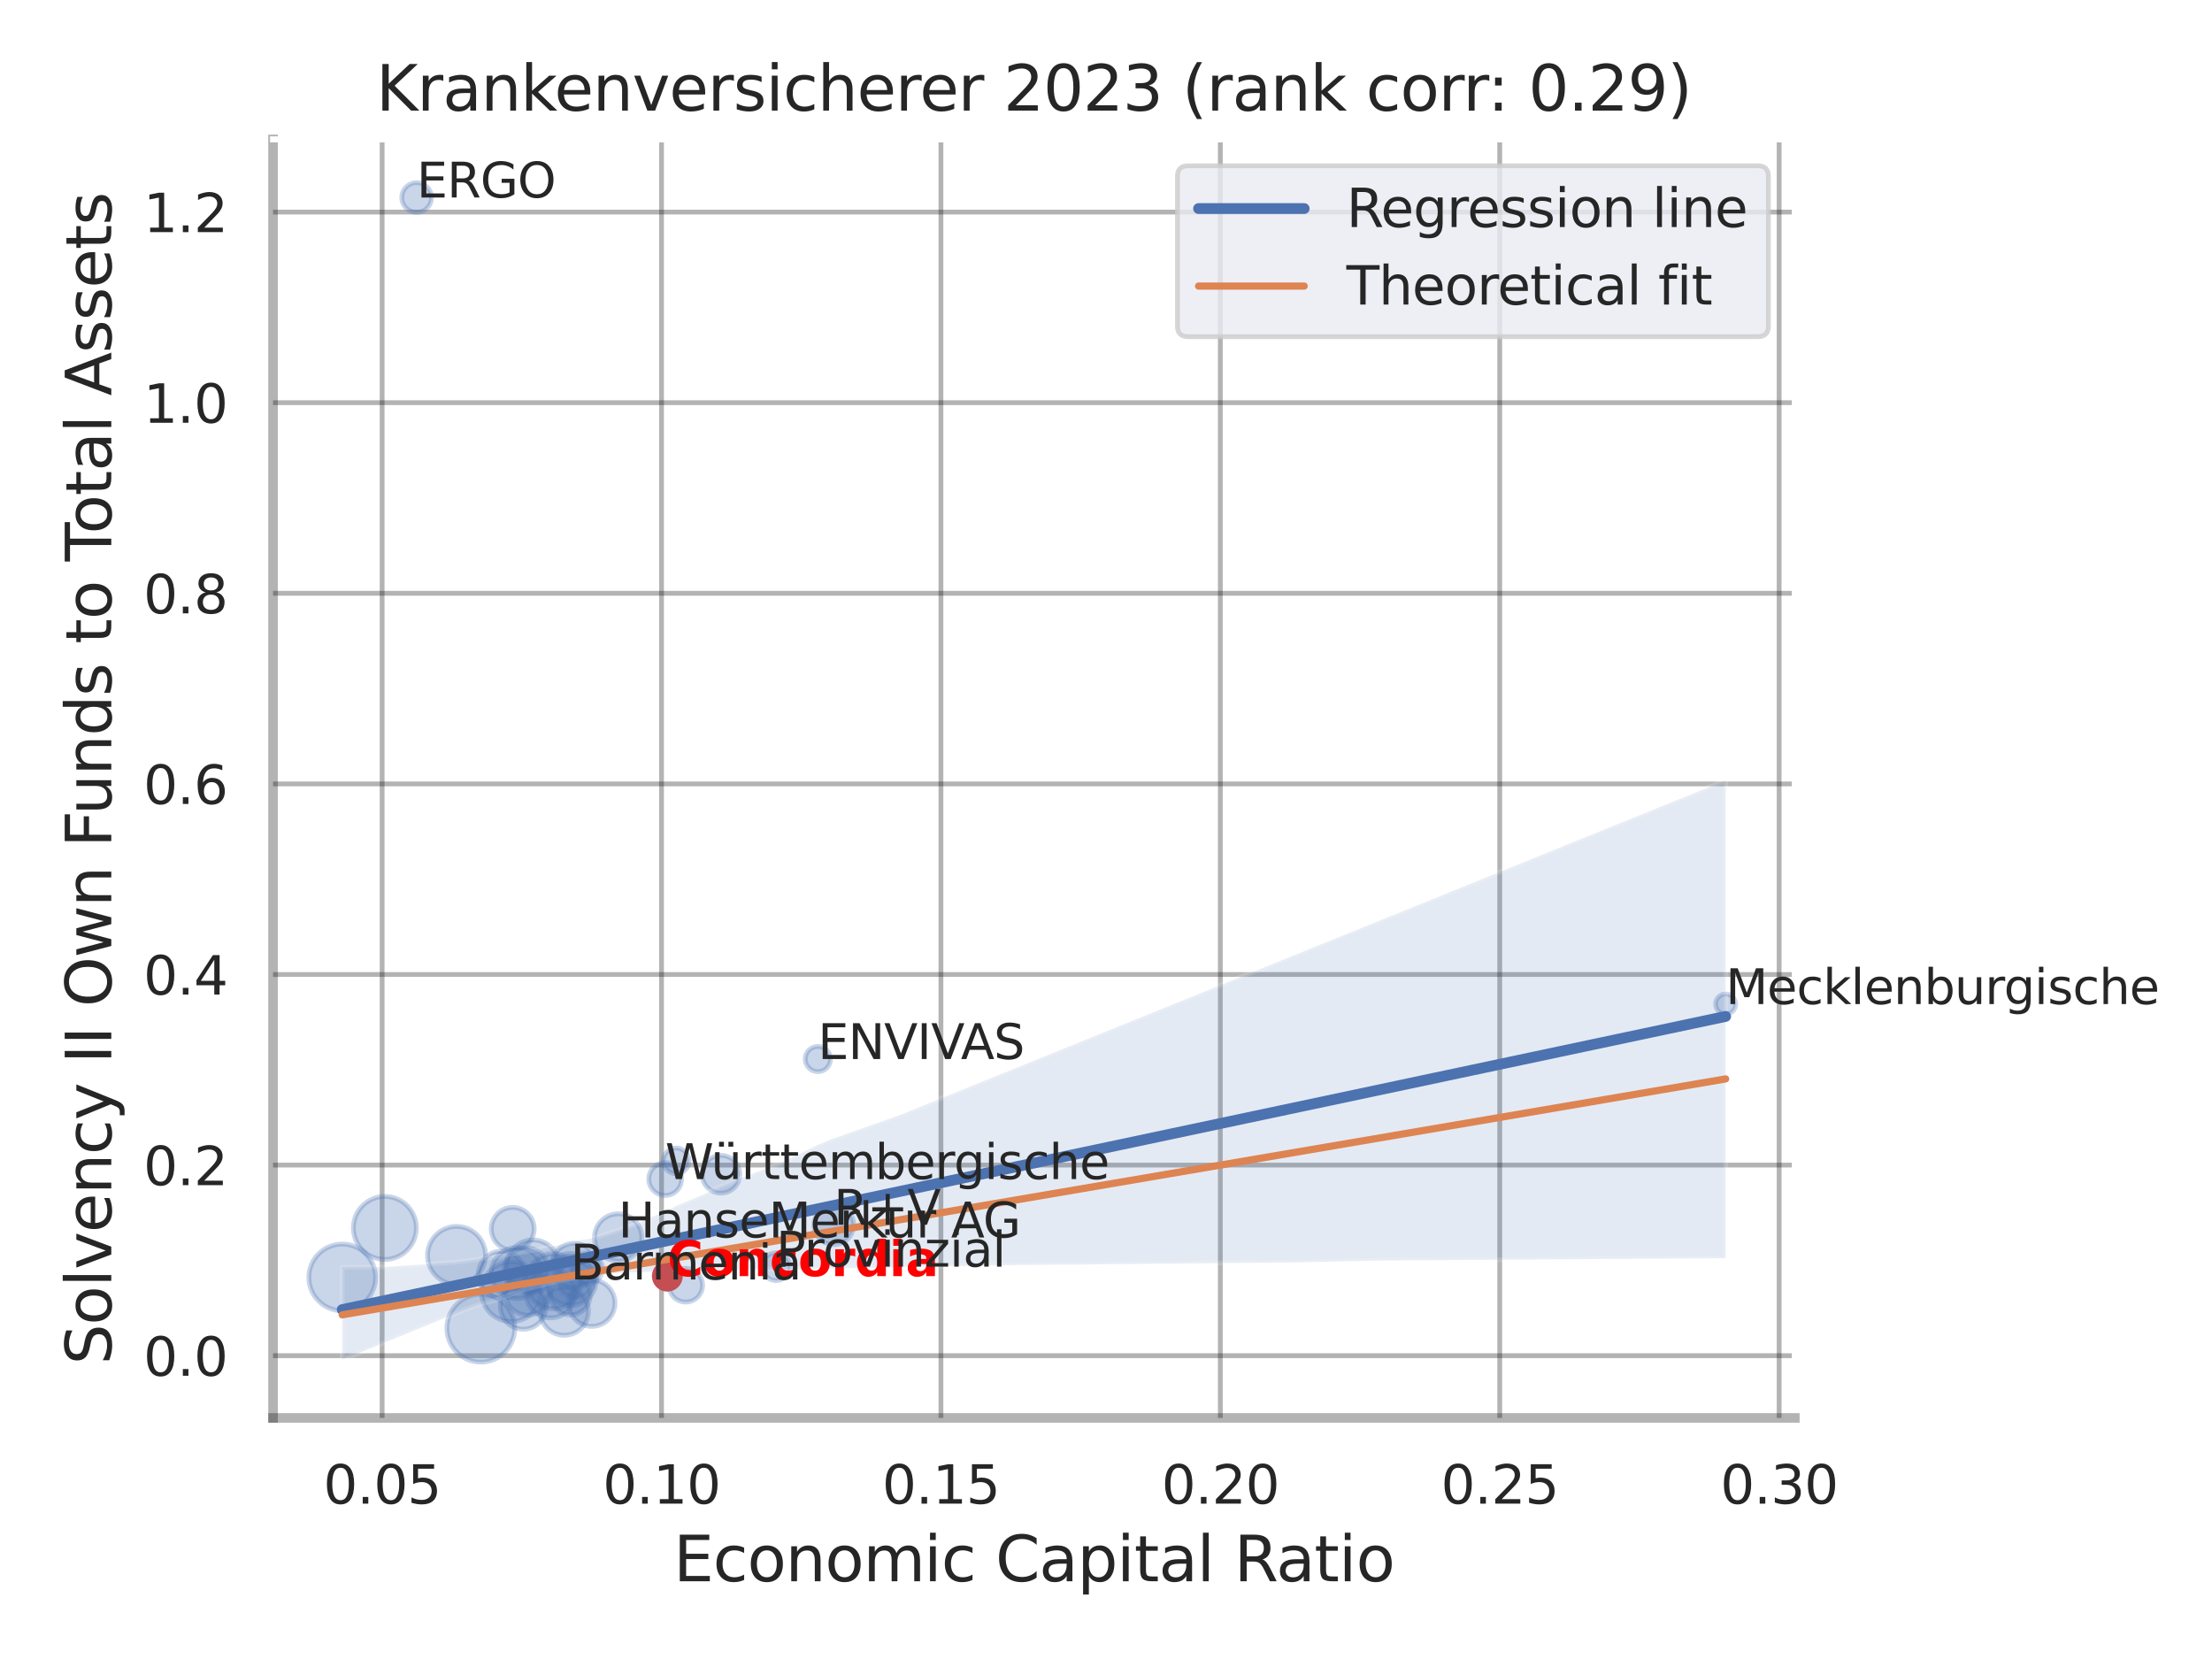 <?xml version="1.0" encoding="utf-8" standalone="no"?>
<!DOCTYPE svg PUBLIC "-//W3C//DTD SVG 1.1//EN"
  "http://www.w3.org/Graphics/SVG/1.1/DTD/svg11.dtd">
<svg xmlns:xlink="http://www.w3.org/1999/xlink" width="460.8pt" height="345.6pt" viewBox="0 0 460.8 345.6" xmlns="http://www.w3.org/2000/svg" version="1.1">
 <defs>
  <style type="text/css">*{stroke-linejoin: round; stroke-linecap: butt}</style>
 </defs>
 <g id="figure_1">
  <g id="patch_1">
   <path d="M 0 345.6 
L 460.8 345.6 
L 460.8 0 
L 0 0 
z
" style="fill: #ffffff"/>
  </g>
  <g id="axes_1">
   <g id="patch_2">
    <path d="M 56.88 295.38 
L 373.893 295.38 
L 373.893 29.04 
L 56.88 29.04 
z
" style="fill: #ffffff"/>
   </g>
   <g id="matplotlib.axis_1">
    <g id="xtick_1">
     <g id="line2d_1">
      <path d="M 79.605 295.38 
L 79.605 29.04 
" clip-path="url(#p1db640c958)" style="fill: none; stroke: #000000; stroke-opacity: 0.3; stroke-linecap: round"/>
     </g>
     <g id="text_1">
      <!-- 0.05 -->
      <g style="fill: #262626" transform="translate(67.359 313.238) scale(0.11 -0.11)">
       <defs>
        <path id="DejaVuSans-30" d="M 2034 4250 
Q 1547 4250 1301 3770 
Q 1056 3291 1056 2328 
Q 1056 1369 1301 889 
Q 1547 409 2034 409 
Q 2525 409 2770 889 
Q 3016 1369 3016 2328 
Q 3016 3291 2770 3770 
Q 2525 4250 2034 4250 
z
M 2034 4750 
Q 2819 4750 3233 4129 
Q 3647 3509 3647 2328 
Q 3647 1150 3233 529 
Q 2819 -91 2034 -91 
Q 1250 -91 836 529 
Q 422 1150 422 2328 
Q 422 3509 836 4129 
Q 1250 4750 2034 4750 
z
" transform="scale(0.016)"/>
        <path id="DejaVuSans-2e" d="M 684 794 
L 1344 794 
L 1344 0 
L 684 0 
L 684 794 
z
" transform="scale(0.016)"/>
        <path id="DejaVuSans-35" d="M 691 4666 
L 3169 4666 
L 3169 4134 
L 1269 4134 
L 1269 2991 
Q 1406 3038 1543 3061 
Q 1681 3084 1819 3084 
Q 2600 3084 3056 2656 
Q 3513 2228 3513 1497 
Q 3513 744 3044 326 
Q 2575 -91 1722 -91 
Q 1428 -91 1123 -41 
Q 819 9 494 109 
L 494 744 
Q 775 591 1075 516 
Q 1375 441 1709 441 
Q 2250 441 2565 725 
Q 2881 1009 2881 1497 
Q 2881 1984 2565 2268 
Q 2250 2553 1709 2553 
Q 1456 2553 1204 2497 
Q 953 2441 691 2322 
L 691 4666 
z
" transform="scale(0.016)"/>
       </defs>
       <use xlink:href="#DejaVuSans-30"/>
       <use xlink:href="#DejaVuSans-2e" x="63.623"/>
       <use xlink:href="#DejaVuSans-30" x="95.41"/>
       <use xlink:href="#DejaVuSans-35" x="159.033"/>
      </g>
     </g>
    </g>
    <g id="xtick_2">
     <g id="line2d_2">
      <path d="M 137.809 295.38 
L 137.809 29.04 
" clip-path="url(#p1db640c958)" style="fill: none; stroke: #000000; stroke-opacity: 0.3; stroke-linecap: round"/>
     </g>
     <g id="text_2">
      <!-- 0.10 -->
      <g style="fill: #262626" transform="translate(125.563 313.238) scale(0.11 -0.11)">
       <defs>
        <path id="DejaVuSans-31" d="M 794 531 
L 1825 531 
L 1825 4091 
L 703 3866 
L 703 4441 
L 1819 4666 
L 2450 4666 
L 2450 531 
L 3481 531 
L 3481 0 
L 794 0 
L 794 531 
z
" transform="scale(0.016)"/>
       </defs>
       <use xlink:href="#DejaVuSans-30"/>
       <use xlink:href="#DejaVuSans-2e" x="63.623"/>
       <use xlink:href="#DejaVuSans-31" x="95.41"/>
       <use xlink:href="#DejaVuSans-30" x="159.033"/>
      </g>
     </g>
    </g>
    <g id="xtick_3">
     <g id="line2d_3">
      <path d="M 196.013 295.38 
L 196.013 29.04 
" clip-path="url(#p1db640c958)" style="fill: none; stroke: #000000; stroke-opacity: 0.3; stroke-linecap: round"/>
     </g>
     <g id="text_3">
      <!-- 0.15 -->
      <g style="fill: #262626" transform="translate(183.767 313.238) scale(0.11 -0.11)">
       <use xlink:href="#DejaVuSans-30"/>
       <use xlink:href="#DejaVuSans-2e" x="63.623"/>
       <use xlink:href="#DejaVuSans-31" x="95.41"/>
       <use xlink:href="#DejaVuSans-35" x="159.033"/>
      </g>
     </g>
    </g>
    <g id="xtick_4">
     <g id="line2d_4">
      <path d="M 254.217 295.38 
L 254.217 29.04 
" clip-path="url(#p1db640c958)" style="fill: none; stroke: #000000; stroke-opacity: 0.3; stroke-linecap: round"/>
     </g>
     <g id="text_4">
      <!-- 0.20 -->
      <g style="fill: #262626" transform="translate(241.971 313.238) scale(0.11 -0.11)">
       <defs>
        <path id="DejaVuSans-32" d="M 1228 531 
L 3431 531 
L 3431 0 
L 469 0 
L 469 531 
Q 828 903 1448 1529 
Q 2069 2156 2228 2338 
Q 2531 2678 2651 2914 
Q 2772 3150 2772 3378 
Q 2772 3750 2511 3984 
Q 2250 4219 1831 4219 
Q 1534 4219 1204 4116 
Q 875 4013 500 3803 
L 500 4441 
Q 881 4594 1212 4672 
Q 1544 4750 1819 4750 
Q 2544 4750 2975 4387 
Q 3406 4025 3406 3419 
Q 3406 3131 3298 2873 
Q 3191 2616 2906 2266 
Q 2828 2175 2409 1742 
Q 1991 1309 1228 531 
z
" transform="scale(0.016)"/>
       </defs>
       <use xlink:href="#DejaVuSans-30"/>
       <use xlink:href="#DejaVuSans-2e" x="63.623"/>
       <use xlink:href="#DejaVuSans-32" x="95.41"/>
       <use xlink:href="#DejaVuSans-30" x="159.033"/>
      </g>
     </g>
    </g>
    <g id="xtick_5">
     <g id="line2d_5">
      <path d="M 312.421 295.38 
L 312.421 29.04 
" clip-path="url(#p1db640c958)" style="fill: none; stroke: #000000; stroke-opacity: 0.3; stroke-linecap: round"/>
     </g>
     <g id="text_5">
      <!-- 0.25 -->
      <g style="fill: #262626" transform="translate(300.175 313.238) scale(0.11 -0.11)">
       <use xlink:href="#DejaVuSans-30"/>
       <use xlink:href="#DejaVuSans-2e" x="63.623"/>
       <use xlink:href="#DejaVuSans-32" x="95.41"/>
       <use xlink:href="#DejaVuSans-35" x="159.033"/>
      </g>
     </g>
    </g>
    <g id="xtick_6">
     <g id="line2d_6">
      <path d="M 370.625 295.38 
L 370.625 29.04 
" clip-path="url(#p1db640c958)" style="fill: none; stroke: #000000; stroke-opacity: 0.3; stroke-linecap: round"/>
     </g>
     <g id="text_6">
      <!-- 0.30 -->
      <g style="fill: #262626" transform="translate(358.379 313.238) scale(0.11 -0.11)">
       <defs>
        <path id="DejaVuSans-33" d="M 2597 2516 
Q 3050 2419 3304 2112 
Q 3559 1806 3559 1356 
Q 3559 666 3084 287 
Q 2609 -91 1734 -91 
Q 1441 -91 1130 -33 
Q 819 25 488 141 
L 488 750 
Q 750 597 1062 519 
Q 1375 441 1716 441 
Q 2309 441 2620 675 
Q 2931 909 2931 1356 
Q 2931 1769 2642 2001 
Q 2353 2234 1838 2234 
L 1294 2234 
L 1294 2753 
L 1863 2753 
Q 2328 2753 2575 2939 
Q 2822 3125 2822 3475 
Q 2822 3834 2567 4026 
Q 2313 4219 1838 4219 
Q 1578 4219 1281 4162 
Q 984 4106 628 3988 
L 628 4550 
Q 988 4650 1302 4700 
Q 1616 4750 1894 4750 
Q 2613 4750 3031 4423 
Q 3450 4097 3450 3541 
Q 3450 3153 3228 2886 
Q 3006 2619 2597 2516 
z
" transform="scale(0.016)"/>
       </defs>
       <use xlink:href="#DejaVuSans-30"/>
       <use xlink:href="#DejaVuSans-2e" x="63.623"/>
       <use xlink:href="#DejaVuSans-33" x="95.41"/>
       <use xlink:href="#DejaVuSans-30" x="159.033"/>
      </g>
     </g>
    </g>
    <g id="text_7">
     <!-- Economic Capital Ratio -->
     <g style="fill: #262626" transform="translate(140.312 329.404) scale(0.13 -0.13)">
      <defs>
       <path id="DejaVuSans-45" d="M 628 4666 
L 3578 4666 
L 3578 4134 
L 1259 4134 
L 1259 2753 
L 3481 2753 
L 3481 2222 
L 1259 2222 
L 1259 531 
L 3634 531 
L 3634 0 
L 628 0 
L 628 4666 
z
" transform="scale(0.016)"/>
       <path id="DejaVuSans-63" d="M 3122 3366 
L 3122 2828 
Q 2878 2963 2633 3030 
Q 2388 3097 2138 3097 
Q 1578 3097 1268 2742 
Q 959 2388 959 1747 
Q 959 1106 1268 751 
Q 1578 397 2138 397 
Q 2388 397 2633 464 
Q 2878 531 3122 666 
L 3122 134 
Q 2881 22 2623 -34 
Q 2366 -91 2075 -91 
Q 1284 -91 818 406 
Q 353 903 353 1747 
Q 353 2603 823 3093 
Q 1294 3584 2113 3584 
Q 2378 3584 2631 3529 
Q 2884 3475 3122 3366 
z
" transform="scale(0.016)"/>
       <path id="DejaVuSans-6f" d="M 1959 3097 
Q 1497 3097 1228 2736 
Q 959 2375 959 1747 
Q 959 1119 1226 758 
Q 1494 397 1959 397 
Q 2419 397 2687 759 
Q 2956 1122 2956 1747 
Q 2956 2369 2687 2733 
Q 2419 3097 1959 3097 
z
M 1959 3584 
Q 2709 3584 3137 3096 
Q 3566 2609 3566 1747 
Q 3566 888 3137 398 
Q 2709 -91 1959 -91 
Q 1206 -91 779 398 
Q 353 888 353 1747 
Q 353 2609 779 3096 
Q 1206 3584 1959 3584 
z
" transform="scale(0.016)"/>
       <path id="DejaVuSans-6e" d="M 3513 2113 
L 3513 0 
L 2938 0 
L 2938 2094 
Q 2938 2591 2744 2837 
Q 2550 3084 2163 3084 
Q 1697 3084 1428 2787 
Q 1159 2491 1159 1978 
L 1159 0 
L 581 0 
L 581 3500 
L 1159 3500 
L 1159 2956 
Q 1366 3272 1645 3428 
Q 1925 3584 2291 3584 
Q 2894 3584 3203 3211 
Q 3513 2838 3513 2113 
z
" transform="scale(0.016)"/>
       <path id="DejaVuSans-6d" d="M 3328 2828 
Q 3544 3216 3844 3400 
Q 4144 3584 4550 3584 
Q 5097 3584 5394 3201 
Q 5691 2819 5691 2113 
L 5691 0 
L 5113 0 
L 5113 2094 
Q 5113 2597 4934 2840 
Q 4756 3084 4391 3084 
Q 3944 3084 3684 2787 
Q 3425 2491 3425 1978 
L 3425 0 
L 2847 0 
L 2847 2094 
Q 2847 2600 2669 2842 
Q 2491 3084 2119 3084 
Q 1678 3084 1418 2786 
Q 1159 2488 1159 1978 
L 1159 0 
L 581 0 
L 581 3500 
L 1159 3500 
L 1159 2956 
Q 1356 3278 1631 3431 
Q 1906 3584 2284 3584 
Q 2666 3584 2933 3390 
Q 3200 3197 3328 2828 
z
" transform="scale(0.016)"/>
       <path id="DejaVuSans-69" d="M 603 3500 
L 1178 3500 
L 1178 0 
L 603 0 
L 603 3500 
z
M 603 4863 
L 1178 4863 
L 1178 4134 
L 603 4134 
L 603 4863 
z
" transform="scale(0.016)"/>
       <path id="DejaVuSans-20" transform="scale(0.016)"/>
       <path id="DejaVuSans-43" d="M 4122 4306 
L 4122 3641 
Q 3803 3938 3442 4084 
Q 3081 4231 2675 4231 
Q 1875 4231 1450 3742 
Q 1025 3253 1025 2328 
Q 1025 1406 1450 917 
Q 1875 428 2675 428 
Q 3081 428 3442 575 
Q 3803 722 4122 1019 
L 4122 359 
Q 3791 134 3420 21 
Q 3050 -91 2638 -91 
Q 1578 -91 968 557 
Q 359 1206 359 2328 
Q 359 3453 968 4101 
Q 1578 4750 2638 4750 
Q 3056 4750 3426 4639 
Q 3797 4528 4122 4306 
z
" transform="scale(0.016)"/>
       <path id="DejaVuSans-61" d="M 2194 1759 
Q 1497 1759 1228 1600 
Q 959 1441 959 1056 
Q 959 750 1161 570 
Q 1363 391 1709 391 
Q 2188 391 2477 730 
Q 2766 1069 2766 1631 
L 2766 1759 
L 2194 1759 
z
M 3341 1997 
L 3341 0 
L 2766 0 
L 2766 531 
Q 2569 213 2275 61 
Q 1981 -91 1556 -91 
Q 1019 -91 701 211 
Q 384 513 384 1019 
Q 384 1609 779 1909 
Q 1175 2209 1959 2209 
L 2766 2209 
L 2766 2266 
Q 2766 2663 2505 2880 
Q 2244 3097 1772 3097 
Q 1472 3097 1187 3025 
Q 903 2953 641 2809 
L 641 3341 
Q 956 3463 1253 3523 
Q 1550 3584 1831 3584 
Q 2591 3584 2966 3190 
Q 3341 2797 3341 1997 
z
" transform="scale(0.016)"/>
       <path id="DejaVuSans-70" d="M 1159 525 
L 1159 -1331 
L 581 -1331 
L 581 3500 
L 1159 3500 
L 1159 2969 
Q 1341 3281 1617 3432 
Q 1894 3584 2278 3584 
Q 2916 3584 3314 3078 
Q 3713 2572 3713 1747 
Q 3713 922 3314 415 
Q 2916 -91 2278 -91 
Q 1894 -91 1617 61 
Q 1341 213 1159 525 
z
M 3116 1747 
Q 3116 2381 2855 2742 
Q 2594 3103 2138 3103 
Q 1681 3103 1420 2742 
Q 1159 2381 1159 1747 
Q 1159 1113 1420 752 
Q 1681 391 2138 391 
Q 2594 391 2855 752 
Q 3116 1113 3116 1747 
z
" transform="scale(0.016)"/>
       <path id="DejaVuSans-74" d="M 1172 4494 
L 1172 3500 
L 2356 3500 
L 2356 3053 
L 1172 3053 
L 1172 1153 
Q 1172 725 1289 603 
Q 1406 481 1766 481 
L 2356 481 
L 2356 0 
L 1766 0 
Q 1100 0 847 248 
Q 594 497 594 1153 
L 594 3053 
L 172 3053 
L 172 3500 
L 594 3500 
L 594 4494 
L 1172 4494 
z
" transform="scale(0.016)"/>
       <path id="DejaVuSans-6c" d="M 603 4863 
L 1178 4863 
L 1178 0 
L 603 0 
L 603 4863 
z
" transform="scale(0.016)"/>
       <path id="DejaVuSans-52" d="M 2841 2188 
Q 3044 2119 3236 1894 
Q 3428 1669 3622 1275 
L 4263 0 
L 3584 0 
L 2988 1197 
Q 2756 1666 2539 1819 
Q 2322 1972 1947 1972 
L 1259 1972 
L 1259 0 
L 628 0 
L 628 4666 
L 2053 4666 
Q 2853 4666 3247 4331 
Q 3641 3997 3641 3322 
Q 3641 2881 3436 2590 
Q 3231 2300 2841 2188 
z
M 1259 4147 
L 1259 2491 
L 2053 2491 
Q 2509 2491 2742 2702 
Q 2975 2913 2975 3322 
Q 2975 3731 2742 3939 
Q 2509 4147 2053 4147 
L 1259 4147 
z
" transform="scale(0.016)"/>
      </defs>
      <use xlink:href="#DejaVuSans-45"/>
      <use xlink:href="#DejaVuSans-63" x="63.184"/>
      <use xlink:href="#DejaVuSans-6f" x="118.164"/>
      <use xlink:href="#DejaVuSans-6e" x="179.346"/>
      <use xlink:href="#DejaVuSans-6f" x="242.725"/>
      <use xlink:href="#DejaVuSans-6d" x="303.906"/>
      <use xlink:href="#DejaVuSans-69" x="401.318"/>
      <use xlink:href="#DejaVuSans-63" x="429.102"/>
      <use xlink:href="#DejaVuSans-20" x="484.082"/>
      <use xlink:href="#DejaVuSans-43" x="515.869"/>
      <use xlink:href="#DejaVuSans-61" x="585.693"/>
      <use xlink:href="#DejaVuSans-70" x="646.973"/>
      <use xlink:href="#DejaVuSans-69" x="710.449"/>
      <use xlink:href="#DejaVuSans-74" x="738.232"/>
      <use xlink:href="#DejaVuSans-61" x="777.441"/>
      <use xlink:href="#DejaVuSans-6c" x="838.721"/>
      <use xlink:href="#DejaVuSans-20" x="866.504"/>
      <use xlink:href="#DejaVuSans-52" x="898.291"/>
      <use xlink:href="#DejaVuSans-61" x="965.523"/>
      <use xlink:href="#DejaVuSans-74" x="1026.803"/>
      <use xlink:href="#DejaVuSans-69" x="1066.012"/>
      <use xlink:href="#DejaVuSans-6f" x="1093.795"/>
     </g>
    </g>
   </g>
   <g id="matplotlib.axis_2">
    <g id="ytick_1">
     <g id="line2d_7">
      <path d="M 56.88 282.416 
L 373.893 282.416 
" clip-path="url(#p1db640c958)" style="fill: none; stroke: #000000; stroke-opacity: 0.3; stroke-linecap: round"/>
     </g>
     <g id="text_8">
      <!-- 0.0 -->
      <g style="fill: #262626" transform="translate(29.887 286.595) scale(0.11 -0.11)">
       <use xlink:href="#DejaVuSans-30"/>
       <use xlink:href="#DejaVuSans-2e" x="63.623"/>
       <use xlink:href="#DejaVuSans-30" x="95.41"/>
      </g>
     </g>
    </g>
    <g id="ytick_2">
     <g id="line2d_8">
      <path d="M 56.88 242.71 
L 373.893 242.71 
" clip-path="url(#p1db640c958)" style="fill: none; stroke: #000000; stroke-opacity: 0.3; stroke-linecap: round"/>
     </g>
     <g id="text_9">
      <!-- 0.2 -->
      <g style="fill: #262626" transform="translate(29.887 246.889) scale(0.11 -0.11)">
       <use xlink:href="#DejaVuSans-30"/>
       <use xlink:href="#DejaVuSans-2e" x="63.623"/>
       <use xlink:href="#DejaVuSans-32" x="95.41"/>
      </g>
     </g>
    </g>
    <g id="ytick_3">
     <g id="line2d_9">
      <path d="M 56.88 203.004 
L 373.893 203.004 
" clip-path="url(#p1db640c958)" style="fill: none; stroke: #000000; stroke-opacity: 0.3; stroke-linecap: round"/>
     </g>
     <g id="text_10">
      <!-- 0.4 -->
      <g style="fill: #262626" transform="translate(29.887 207.183) scale(0.11 -0.11)">
       <defs>
        <path id="DejaVuSans-34" d="M 2419 4116 
L 825 1625 
L 2419 1625 
L 2419 4116 
z
M 2253 4666 
L 3047 4666 
L 3047 1625 
L 3713 1625 
L 3713 1100 
L 3047 1100 
L 3047 0 
L 2419 0 
L 2419 1100 
L 313 1100 
L 313 1709 
L 2253 4666 
z
" transform="scale(0.016)"/>
       </defs>
       <use xlink:href="#DejaVuSans-30"/>
       <use xlink:href="#DejaVuSans-2e" x="63.623"/>
       <use xlink:href="#DejaVuSans-34" x="95.41"/>
      </g>
     </g>
    </g>
    <g id="ytick_4">
     <g id="line2d_10">
      <path d="M 56.88 163.298 
L 373.893 163.298 
" clip-path="url(#p1db640c958)" style="fill: none; stroke: #000000; stroke-opacity: 0.3; stroke-linecap: round"/>
     </g>
     <g id="text_11">
      <!-- 0.6 -->
      <g style="fill: #262626" transform="translate(29.887 167.477) scale(0.11 -0.11)">
       <defs>
        <path id="DejaVuSans-36" d="M 2113 2584 
Q 1688 2584 1439 2293 
Q 1191 2003 1191 1497 
Q 1191 994 1439 701 
Q 1688 409 2113 409 
Q 2538 409 2786 701 
Q 3034 994 3034 1497 
Q 3034 2003 2786 2293 
Q 2538 2584 2113 2584 
z
M 3366 4563 
L 3366 3988 
Q 3128 4100 2886 4159 
Q 2644 4219 2406 4219 
Q 1781 4219 1451 3797 
Q 1122 3375 1075 2522 
Q 1259 2794 1537 2939 
Q 1816 3084 2150 3084 
Q 2853 3084 3261 2657 
Q 3669 2231 3669 1497 
Q 3669 778 3244 343 
Q 2819 -91 2113 -91 
Q 1303 -91 875 529 
Q 447 1150 447 2328 
Q 447 3434 972 4092 
Q 1497 4750 2381 4750 
Q 2619 4750 2861 4703 
Q 3103 4656 3366 4563 
z
" transform="scale(0.016)"/>
       </defs>
       <use xlink:href="#DejaVuSans-30"/>
       <use xlink:href="#DejaVuSans-2e" x="63.623"/>
       <use xlink:href="#DejaVuSans-36" x="95.41"/>
      </g>
     </g>
    </g>
    <g id="ytick_5">
     <g id="line2d_11">
      <path d="M 56.88 123.592 
L 373.893 123.592 
" clip-path="url(#p1db640c958)" style="fill: none; stroke: #000000; stroke-opacity: 0.3; stroke-linecap: round"/>
     </g>
     <g id="text_12">
      <!-- 0.8 -->
      <g style="fill: #262626" transform="translate(29.887 127.771) scale(0.11 -0.11)">
       <defs>
        <path id="DejaVuSans-38" d="M 2034 2216 
Q 1584 2216 1326 1975 
Q 1069 1734 1069 1313 
Q 1069 891 1326 650 
Q 1584 409 2034 409 
Q 2484 409 2743 651 
Q 3003 894 3003 1313 
Q 3003 1734 2745 1975 
Q 2488 2216 2034 2216 
z
M 1403 2484 
Q 997 2584 770 2862 
Q 544 3141 544 3541 
Q 544 4100 942 4425 
Q 1341 4750 2034 4750 
Q 2731 4750 3128 4425 
Q 3525 4100 3525 3541 
Q 3525 3141 3298 2862 
Q 3072 2584 2669 2484 
Q 3125 2378 3379 2068 
Q 3634 1759 3634 1313 
Q 3634 634 3220 271 
Q 2806 -91 2034 -91 
Q 1263 -91 848 271 
Q 434 634 434 1313 
Q 434 1759 690 2068 
Q 947 2378 1403 2484 
z
M 1172 3481 
Q 1172 3119 1398 2916 
Q 1625 2713 2034 2713 
Q 2441 2713 2670 2916 
Q 2900 3119 2900 3481 
Q 2900 3844 2670 4047 
Q 2441 4250 2034 4250 
Q 1625 4250 1398 4047 
Q 1172 3844 1172 3481 
z
" transform="scale(0.016)"/>
       </defs>
       <use xlink:href="#DejaVuSans-30"/>
       <use xlink:href="#DejaVuSans-2e" x="63.623"/>
       <use xlink:href="#DejaVuSans-38" x="95.41"/>
      </g>
     </g>
    </g>
    <g id="ytick_6">
     <g id="line2d_12">
      <path d="M 56.88 83.886 
L 373.893 83.886 
" clip-path="url(#p1db640c958)" style="fill: none; stroke: #000000; stroke-opacity: 0.3; stroke-linecap: round"/>
     </g>
     <g id="text_13">
      <!-- 1.0 -->
      <g style="fill: #262626" transform="translate(29.887 88.065) scale(0.11 -0.11)">
       <use xlink:href="#DejaVuSans-31"/>
       <use xlink:href="#DejaVuSans-2e" x="63.623"/>
       <use xlink:href="#DejaVuSans-30" x="95.41"/>
      </g>
     </g>
    </g>
    <g id="ytick_7">
     <g id="line2d_13">
      <path d="M 56.88 44.18 
L 373.893 44.18 
" clip-path="url(#p1db640c958)" style="fill: none; stroke: #000000; stroke-opacity: 0.3; stroke-linecap: round"/>
     </g>
     <g id="text_14">
      <!-- 1.2 -->
      <g style="fill: #262626" transform="translate(29.887 48.359) scale(0.11 -0.11)">
       <use xlink:href="#DejaVuSans-31"/>
       <use xlink:href="#DejaVuSans-2e" x="63.623"/>
       <use xlink:href="#DejaVuSans-32" x="95.41"/>
      </g>
     </g>
    </g>
    <g id="text_15">
     <!-- Solvency II Own Funds to Total Assets -->
     <g style="fill: #262626" transform="translate(23.183 284.278) rotate(-90) scale(0.13 -0.13)">
      <defs>
       <path id="DejaVuSans-53" d="M 3425 4513 
L 3425 3897 
Q 3066 4069 2747 4153 
Q 2428 4238 2131 4238 
Q 1616 4238 1336 4038 
Q 1056 3838 1056 3469 
Q 1056 3159 1242 3001 
Q 1428 2844 1947 2747 
L 2328 2669 
Q 3034 2534 3370 2195 
Q 3706 1856 3706 1288 
Q 3706 609 3251 259 
Q 2797 -91 1919 -91 
Q 1588 -91 1214 -16 
Q 841 59 441 206 
L 441 856 
Q 825 641 1194 531 
Q 1563 422 1919 422 
Q 2459 422 2753 634 
Q 3047 847 3047 1241 
Q 3047 1584 2836 1778 
Q 2625 1972 2144 2069 
L 1759 2144 
Q 1053 2284 737 2584 
Q 422 2884 422 3419 
Q 422 4038 858 4394 
Q 1294 4750 2059 4750 
Q 2388 4750 2728 4690 
Q 3069 4631 3425 4513 
z
" transform="scale(0.016)"/>
       <path id="DejaVuSans-76" d="M 191 3500 
L 800 3500 
L 1894 563 
L 2988 3500 
L 3597 3500 
L 2284 0 
L 1503 0 
L 191 3500 
z
" transform="scale(0.016)"/>
       <path id="DejaVuSans-65" d="M 3597 1894 
L 3597 1613 
L 953 1613 
Q 991 1019 1311 708 
Q 1631 397 2203 397 
Q 2534 397 2845 478 
Q 3156 559 3463 722 
L 3463 178 
Q 3153 47 2828 -22 
Q 2503 -91 2169 -91 
Q 1331 -91 842 396 
Q 353 884 353 1716 
Q 353 2575 817 3079 
Q 1281 3584 2069 3584 
Q 2775 3584 3186 3129 
Q 3597 2675 3597 1894 
z
M 3022 2063 
Q 3016 2534 2758 2815 
Q 2500 3097 2075 3097 
Q 1594 3097 1305 2825 
Q 1016 2553 972 2059 
L 3022 2063 
z
" transform="scale(0.016)"/>
       <path id="DejaVuSans-79" d="M 2059 -325 
Q 1816 -950 1584 -1140 
Q 1353 -1331 966 -1331 
L 506 -1331 
L 506 -850 
L 844 -850 
Q 1081 -850 1212 -737 
Q 1344 -625 1503 -206 
L 1606 56 
L 191 3500 
L 800 3500 
L 1894 763 
L 2988 3500 
L 3597 3500 
L 2059 -325 
z
" transform="scale(0.016)"/>
       <path id="DejaVuSans-49" d="M 628 4666 
L 1259 4666 
L 1259 0 
L 628 0 
L 628 4666 
z
" transform="scale(0.016)"/>
       <path id="DejaVuSans-4f" d="M 2522 4238 
Q 1834 4238 1429 3725 
Q 1025 3213 1025 2328 
Q 1025 1447 1429 934 
Q 1834 422 2522 422 
Q 3209 422 3611 934 
Q 4013 1447 4013 2328 
Q 4013 3213 3611 3725 
Q 3209 4238 2522 4238 
z
M 2522 4750 
Q 3503 4750 4090 4092 
Q 4678 3434 4678 2328 
Q 4678 1225 4090 567 
Q 3503 -91 2522 -91 
Q 1538 -91 948 565 
Q 359 1222 359 2328 
Q 359 3434 948 4092 
Q 1538 4750 2522 4750 
z
" transform="scale(0.016)"/>
       <path id="DejaVuSans-77" d="M 269 3500 
L 844 3500 
L 1563 769 
L 2278 3500 
L 2956 3500 
L 3675 769 
L 4391 3500 
L 4966 3500 
L 4050 0 
L 3372 0 
L 2619 2869 
L 1863 0 
L 1184 0 
L 269 3500 
z
" transform="scale(0.016)"/>
       <path id="DejaVuSans-46" d="M 628 4666 
L 3309 4666 
L 3309 4134 
L 1259 4134 
L 1259 2759 
L 3109 2759 
L 3109 2228 
L 1259 2228 
L 1259 0 
L 628 0 
L 628 4666 
z
" transform="scale(0.016)"/>
       <path id="DejaVuSans-75" d="M 544 1381 
L 544 3500 
L 1119 3500 
L 1119 1403 
Q 1119 906 1312 657 
Q 1506 409 1894 409 
Q 2359 409 2629 706 
Q 2900 1003 2900 1516 
L 2900 3500 
L 3475 3500 
L 3475 0 
L 2900 0 
L 2900 538 
Q 2691 219 2414 64 
Q 2138 -91 1772 -91 
Q 1169 -91 856 284 
Q 544 659 544 1381 
z
M 1991 3584 
L 1991 3584 
z
" transform="scale(0.016)"/>
       <path id="DejaVuSans-64" d="M 2906 2969 
L 2906 4863 
L 3481 4863 
L 3481 0 
L 2906 0 
L 2906 525 
Q 2725 213 2448 61 
Q 2172 -91 1784 -91 
Q 1150 -91 751 415 
Q 353 922 353 1747 
Q 353 2572 751 3078 
Q 1150 3584 1784 3584 
Q 2172 3584 2448 3432 
Q 2725 3281 2906 2969 
z
M 947 1747 
Q 947 1113 1208 752 
Q 1469 391 1925 391 
Q 2381 391 2643 752 
Q 2906 1113 2906 1747 
Q 2906 2381 2643 2742 
Q 2381 3103 1925 3103 
Q 1469 3103 1208 2742 
Q 947 2381 947 1747 
z
" transform="scale(0.016)"/>
       <path id="DejaVuSans-73" d="M 2834 3397 
L 2834 2853 
Q 2591 2978 2328 3040 
Q 2066 3103 1784 3103 
Q 1356 3103 1142 2972 
Q 928 2841 928 2578 
Q 928 2378 1081 2264 
Q 1234 2150 1697 2047 
L 1894 2003 
Q 2506 1872 2764 1633 
Q 3022 1394 3022 966 
Q 3022 478 2636 193 
Q 2250 -91 1575 -91 
Q 1294 -91 989 -36 
Q 684 19 347 128 
L 347 722 
Q 666 556 975 473 
Q 1284 391 1588 391 
Q 1994 391 2212 530 
Q 2431 669 2431 922 
Q 2431 1156 2273 1281 
Q 2116 1406 1581 1522 
L 1381 1569 
Q 847 1681 609 1914 
Q 372 2147 372 2553 
Q 372 3047 722 3315 
Q 1072 3584 1716 3584 
Q 2034 3584 2315 3537 
Q 2597 3491 2834 3397 
z
" transform="scale(0.016)"/>
       <path id="DejaVuSans-54" d="M -19 4666 
L 3928 4666 
L 3928 4134 
L 2272 4134 
L 2272 0 
L 1638 0 
L 1638 4134 
L -19 4134 
L -19 4666 
z
" transform="scale(0.016)"/>
       <path id="DejaVuSans-41" d="M 2188 4044 
L 1331 1722 
L 3047 1722 
L 2188 4044 
z
M 1831 4666 
L 2547 4666 
L 4325 0 
L 3669 0 
L 3244 1197 
L 1141 1197 
L 716 0 
L 50 0 
L 1831 4666 
z
" transform="scale(0.016)"/>
      </defs>
      <use xlink:href="#DejaVuSans-53"/>
      <use xlink:href="#DejaVuSans-6f" x="63.477"/>
      <use xlink:href="#DejaVuSans-6c" x="124.658"/>
      <use xlink:href="#DejaVuSans-76" x="152.441"/>
      <use xlink:href="#DejaVuSans-65" x="211.621"/>
      <use xlink:href="#DejaVuSans-6e" x="273.145"/>
      <use xlink:href="#DejaVuSans-63" x="336.523"/>
      <use xlink:href="#DejaVuSans-79" x="391.504"/>
      <use xlink:href="#DejaVuSans-20" x="450.684"/>
      <use xlink:href="#DejaVuSans-49" x="482.471"/>
      <use xlink:href="#DejaVuSans-49" x="511.963"/>
      <use xlink:href="#DejaVuSans-20" x="541.455"/>
      <use xlink:href="#DejaVuSans-4f" x="573.242"/>
      <use xlink:href="#DejaVuSans-77" x="651.953"/>
      <use xlink:href="#DejaVuSans-6e" x="733.74"/>
      <use xlink:href="#DejaVuSans-20" x="797.119"/>
      <use xlink:href="#DejaVuSans-46" x="828.906"/>
      <use xlink:href="#DejaVuSans-75" x="880.926"/>
      <use xlink:href="#DejaVuSans-6e" x="944.305"/>
      <use xlink:href="#DejaVuSans-64" x="1007.684"/>
      <use xlink:href="#DejaVuSans-73" x="1071.16"/>
      <use xlink:href="#DejaVuSans-20" x="1123.26"/>
      <use xlink:href="#DejaVuSans-74" x="1155.047"/>
      <use xlink:href="#DejaVuSans-6f" x="1194.256"/>
      <use xlink:href="#DejaVuSans-20" x="1255.438"/>
      <use xlink:href="#DejaVuSans-54" x="1287.225"/>
      <use xlink:href="#DejaVuSans-6f" x="1331.309"/>
      <use xlink:href="#DejaVuSans-74" x="1392.49"/>
      <use xlink:href="#DejaVuSans-61" x="1431.699"/>
      <use xlink:href="#DejaVuSans-6c" x="1492.979"/>
      <use xlink:href="#DejaVuSans-20" x="1520.762"/>
      <use xlink:href="#DejaVuSans-41" x="1552.549"/>
      <use xlink:href="#DejaVuSans-73" x="1620.957"/>
      <use xlink:href="#DejaVuSans-73" x="1673.057"/>
      <use xlink:href="#DejaVuSans-65" x="1725.156"/>
      <use xlink:href="#DejaVuSans-74" x="1786.68"/>
      <use xlink:href="#DejaVuSans-73" x="1825.889"/>
     </g>
    </g>
   </g>
   <g id="PathCollection_1">
    <path d="M 111.01 269.269 
C 112.465 269.269 113.861 268.691 114.889 267.662 
C 115.918 266.633 116.496 265.237 116.496 263.782 
C 116.496 262.327 115.918 260.932 114.889 259.903 
C 113.861 258.874 112.465 258.296 111.01 258.296 
C 109.555 258.296 108.159 258.874 107.131 259.903 
C 106.102 260.932 105.524 262.327 105.524 263.782 
C 105.524 265.237 106.102 266.633 107.131 267.662 
C 108.159 268.691 109.555 269.269 111.01 269.269 
z
" clip-path="url(#p1db640c958)" style="fill: #4c72b0; fill-opacity: 0.3; stroke: #4c72b0; stroke-opacity: 0.3"/>
    <path d="M 106.511 275.302 
C 108.161 275.302 109.744 274.646 110.911 273.479 
C 112.078 272.312 112.734 270.729 112.734 269.079 
C 112.734 267.428 112.078 265.845 110.911 264.678 
C 109.744 263.511 108.161 262.855 106.511 262.855 
C 104.86 262.855 103.277 263.511 102.11 264.678 
C 100.943 265.845 100.287 267.428 100.287 269.079 
C 100.287 270.729 100.943 272.312 102.11 273.479 
C 103.277 274.646 104.86 275.302 106.511 275.302 
z
" clip-path="url(#p1db640c958)" style="fill: #4c72b0; fill-opacity: 0.3; stroke: #4c72b0; stroke-opacity: 0.3"/>
    <path d="M 115.278 272.658 
C 116.796 272.658 118.251 272.055 119.324 270.982 
C 120.397 269.909 121 268.453 121 266.936 
C 121 265.418 120.397 263.962 119.324 262.889 
C 118.251 261.816 116.796 261.213 115.278 261.213 
C 113.761 261.213 112.305 261.816 111.232 262.889 
C 110.159 263.962 109.556 265.418 109.556 266.936 
C 109.556 268.453 110.159 269.909 111.232 270.982 
C 112.305 272.055 113.761 272.658 115.278 272.658 
z
" clip-path="url(#p1db640c958)" style="fill: #4c72b0; fill-opacity: 0.3; stroke: #4c72b0; stroke-opacity: 0.3"/>
    <path d="M 104.523 270.392 
C 105.817 270.392 107.059 269.877 107.975 268.962 
C 108.89 268.046 109.405 266.804 109.405 265.51 
C 109.405 264.215 108.89 262.973 107.975 262.058 
C 107.059 261.142 105.817 260.628 104.523 260.628 
C 103.228 260.628 101.986 261.142 101.071 262.058 
C 100.155 262.973 99.641 264.215 99.641 265.51 
C 99.641 266.804 100.155 268.046 101.071 268.962 
C 101.986 269.877 103.228 270.392 104.523 270.392 
z
" clip-path="url(#p1db640c958)" style="fill: #4c72b0; fill-opacity: 0.3; stroke: #4c72b0; stroke-opacity: 0.3"/>
    <path d="M 100.165 283.753 
C 102.04 283.753 103.839 283.008 105.165 281.682 
C 106.491 280.356 107.236 278.557 107.236 276.682 
C 107.236 274.807 106.491 273.008 105.165 271.682 
C 103.839 270.356 102.04 269.611 100.165 269.611 
C 98.29 269.611 96.491 270.356 95.165 271.682 
C 93.839 273.008 93.094 274.807 93.094 276.682 
C 93.094 278.557 93.839 280.356 95.165 281.682 
C 96.491 283.008 98.29 283.753 100.165 283.753 
z
" clip-path="url(#p1db640c958)" style="fill: #4c72b0; fill-opacity: 0.3; stroke: #4c72b0; stroke-opacity: 0.3"/>
    <path d="M 80.173 262.363 
C 81.913 262.363 83.582 261.672 84.812 260.442 
C 86.042 259.211 86.734 257.542 86.734 255.802 
C 86.734 254.062 86.042 252.393 84.812 251.163 
C 83.582 249.933 81.913 249.241 80.173 249.241 
C 78.433 249.241 76.764 249.933 75.534 251.163 
C 74.303 252.393 73.612 254.062 73.612 255.802 
C 73.612 257.542 74.303 259.211 75.534 260.442 
C 76.764 261.672 78.433 262.363 80.173 262.363 
z
" clip-path="url(#p1db640c958)" style="fill: #4c72b0; fill-opacity: 0.3; stroke: #4c72b0; stroke-opacity: 0.3"/>
    <path d="M 106.804 260.461 
C 107.99 260.461 109.127 259.99 109.965 259.152 
C 110.804 258.313 111.275 257.176 111.275 255.99 
C 111.275 254.805 110.804 253.668 109.965 252.829 
C 109.127 251.991 107.99 251.52 106.804 251.52 
C 105.618 251.52 104.481 251.991 103.643 252.829 
C 102.804 253.668 102.333 254.805 102.333 255.99 
C 102.333 257.176 102.804 258.313 103.643 259.152 
C 104.481 259.99 105.618 260.461 106.804 260.461 
z
" clip-path="url(#p1db640c958)" style="fill: #4c72b0; fill-opacity: 0.3; stroke: #4c72b0; stroke-opacity: 0.3"/>
    <path d="M 108.997 276.892 
C 110.266 276.892 111.484 276.388 112.381 275.49 
C 113.278 274.593 113.782 273.376 113.782 272.107 
C 113.782 270.838 113.278 269.62 112.381 268.723 
C 111.484 267.826 110.266 267.321 108.997 267.321 
C 107.728 267.321 106.511 267.826 105.614 268.723 
C 104.716 269.62 104.212 270.838 104.212 272.107 
C 104.212 273.376 104.716 274.593 105.614 275.49 
C 106.511 276.388 107.728 276.892 108.997 276.892 
z
" clip-path="url(#p1db640c958)" style="fill: #4c72b0; fill-opacity: 0.3; stroke: #4c72b0; stroke-opacity: 0.3"/>
    <path d="M 114.694 274.534 
C 116.061 274.534 117.373 273.991 118.339 273.024 
C 119.306 272.058 119.849 270.746 119.849 269.379 
C 119.849 268.012 119.306 266.701 118.339 265.734 
C 117.373 264.767 116.061 264.224 114.694 264.224 
C 113.327 264.224 112.015 264.767 111.049 265.734 
C 110.082 266.701 109.539 268.012 109.539 269.379 
C 109.539 270.746 110.082 272.058 111.049 273.024 
C 112.015 273.991 113.327 274.534 114.694 274.534 
z
" clip-path="url(#p1db640c958)" style="fill: #4c72b0; fill-opacity: 0.3; stroke: #4c72b0; stroke-opacity: 0.3"/>
    <path d="M 71.29 273.058 
C 73.132 273.058 74.9 272.326 76.203 271.023 
C 77.506 269.72 78.238 267.953 78.238 266.11 
C 78.238 264.267 77.506 262.5 76.203 261.197 
C 74.9 259.894 73.132 259.161 71.29 259.161 
C 69.447 259.161 67.679 259.894 66.376 261.197 
C 65.073 262.5 64.341 264.267 64.341 266.11 
C 64.341 267.953 65.073 269.72 66.376 271.023 
C 67.679 272.326 69.447 273.058 71.29 273.058 
z
" clip-path="url(#p1db640c958)" style="fill: #4c72b0; fill-opacity: 0.3; stroke: #4c72b0; stroke-opacity: 0.3"/>
    <path d="M 119.584 268.257 
C 120.813 268.257 121.992 267.768 122.862 266.899 
C 123.731 266.03 124.219 264.851 124.219 263.622 
C 124.219 262.392 123.731 261.213 122.862 260.344 
C 121.992 259.475 120.813 258.987 119.584 258.987 
C 118.355 258.987 117.176 259.475 116.307 260.344 
C 115.438 261.213 114.949 262.392 114.949 263.622 
C 114.949 264.851 115.438 266.03 116.307 266.899 
C 117.176 267.768 118.355 268.257 119.584 268.257 
z
" clip-path="url(#p1db640c958)" style="fill: #4c72b0; fill-opacity: 0.3; stroke: #4c72b0; stroke-opacity: 0.3"/>
    <path d="M 95.107 267.573 
C 96.71 267.573 98.248 266.937 99.381 265.803 
C 100.514 264.67 101.151 263.132 101.151 261.53 
C 101.151 259.927 100.514 258.389 99.381 257.256 
C 98.248 256.123 96.71 255.486 95.107 255.486 
C 93.505 255.486 91.967 256.123 90.834 257.256 
C 89.7 258.389 89.064 259.927 89.064 261.53 
C 89.064 263.132 89.7 264.67 90.834 265.803 
C 91.967 266.937 93.505 267.573 95.107 267.573 
z
" clip-path="url(#p1db640c958)" style="fill: #4c72b0; fill-opacity: 0.3; stroke: #4c72b0; stroke-opacity: 0.3"/>
    <path d="M 109.605 269.168 
C 110.828 269.168 112.001 268.683 112.865 267.818 
C 113.73 266.954 114.216 265.781 114.216 264.558 
C 114.216 263.335 113.73 262.163 112.865 261.298 
C 112.001 260.434 110.828 259.948 109.605 259.948 
C 108.383 259.948 107.21 260.434 106.345 261.298 
C 105.481 262.163 104.995 263.335 104.995 264.558 
C 104.995 265.781 105.481 266.954 106.345 267.818 
C 107.21 268.683 108.383 269.168 109.605 269.168 
z
" clip-path="url(#p1db640c958)" style="fill: #4c72b0; fill-opacity: 0.3; stroke: #4c72b0; stroke-opacity: 0.3"/>
    <path d="M 118.857 273.912 
C 119.942 273.912 120.983 273.481 121.75 272.714 
C 122.517 271.947 122.948 270.907 122.948 269.822 
C 122.948 268.737 122.517 267.696 121.75 266.929 
C 120.983 266.162 119.942 265.731 118.857 265.731 
C 117.772 265.731 116.732 266.162 115.964 266.929 
C 115.197 267.696 114.766 268.737 114.766 269.822 
C 114.766 270.907 115.197 271.947 115.964 272.714 
C 116.732 273.481 117.772 273.912 118.857 273.912 
z
" clip-path="url(#p1db640c958)" style="fill: #4c72b0; fill-opacity: 0.3; stroke: #4c72b0; stroke-opacity: 0.3"/>
    <path d="M 150.187 248.56 
C 151.231 248.56 152.233 248.145 152.972 247.406 
C 153.71 246.668 154.125 245.666 154.125 244.621 
C 154.125 243.577 153.71 242.575 152.972 241.836 
C 152.233 241.098 151.231 240.683 150.187 240.683 
C 149.142 240.683 148.14 241.098 147.402 241.836 
C 146.663 242.575 146.248 243.577 146.248 244.621 
C 146.248 245.666 146.663 246.668 147.402 247.406 
C 148.14 248.145 149.142 248.56 150.187 248.56 
z
" clip-path="url(#p1db640c958)" style="fill: #4c72b0; fill-opacity: 0.3; stroke: #4c72b0; stroke-opacity: 0.3"/>
    <path d="M 173.693 259.282 
C 174.792 259.282 175.846 258.845 176.623 258.068 
C 177.401 257.291 177.837 256.236 177.837 255.137 
C 177.837 254.038 177.401 252.984 176.623 252.206 
C 175.846 251.429 174.792 250.992 173.693 250.992 
C 172.593 250.992 171.539 251.429 170.762 252.206 
C 169.984 252.984 169.548 254.038 169.548 255.137 
C 169.548 256.236 169.984 257.291 170.762 258.068 
C 171.539 258.845 172.593 259.282 173.693 259.282 
z
" clip-path="url(#p1db640c958)" style="fill: #4c72b0; fill-opacity: 0.3; stroke: #4c72b0; stroke-opacity: 0.3"/>
    <path d="M 117.557 278.165 
C 118.891 278.165 120.171 277.635 121.114 276.692 
C 122.057 275.748 122.587 274.469 122.587 273.135 
C 122.587 271.801 122.057 270.521 121.114 269.578 
C 120.171 268.635 118.891 268.105 117.557 268.105 
C 116.223 268.105 114.944 268.635 114 269.578 
C 113.057 270.521 112.527 271.801 112.527 273.135 
C 112.527 274.469 113.057 275.748 114 276.692 
C 114.944 277.635 116.223 278.165 117.557 278.165 
z
" clip-path="url(#p1db640c958)" style="fill: #4c72b0; fill-opacity: 0.3; stroke: #4c72b0; stroke-opacity: 0.3"/>
    <path d="M 139.014 268.549 
C 139.731 268.549 140.42 268.264 140.927 267.756 
C 141.435 267.249 141.72 266.561 141.72 265.843 
C 141.72 265.125 141.435 264.437 140.927 263.93 
C 140.42 263.422 139.731 263.137 139.014 263.137 
C 138.296 263.137 137.608 263.422 137.101 263.93 
C 136.593 264.437 136.308 265.125 136.308 265.843 
C 136.308 266.561 136.593 267.249 137.101 267.756 
C 137.608 268.264 138.296 268.549 139.014 268.549 
z
" clip-path="url(#p1db640c958)" style="fill: #4c72b0; fill-opacity: 0.3; stroke: #4c72b0; stroke-opacity: 0.3"/>
    <path d="M 123.276 276.303 
C 124.56 276.303 125.79 275.793 126.698 274.886 
C 127.605 273.979 128.115 272.748 128.115 271.464 
C 128.115 270.181 127.605 268.95 126.698 268.043 
C 125.79 267.136 124.56 266.626 123.276 266.626 
C 121.993 266.626 120.762 267.136 119.855 268.043 
C 118.947 268.95 118.438 270.181 118.438 271.464 
C 118.438 272.748 118.947 273.979 119.855 274.886 
C 120.762 275.793 121.993 276.303 123.276 276.303 
z
" clip-path="url(#p1db640c958)" style="fill: #4c72b0; fill-opacity: 0.3; stroke: #4c72b0; stroke-opacity: 0.3"/>
    <path d="M 170.376 223.247 
C 171.074 223.247 171.743 222.97 172.236 222.476 
C 172.73 221.983 173.007 221.314 173.007 220.616 
C 173.007 219.918 172.73 219.249 172.236 218.755 
C 171.743 218.262 171.074 217.985 170.376 217.985 
C 169.678 217.985 169.009 218.262 168.515 218.755 
C 168.022 219.249 167.745 219.918 167.745 220.616 
C 167.745 221.314 168.022 221.983 168.515 222.476 
C 169.009 222.97 169.678 223.247 170.376 223.247 
z
" clip-path="url(#p1db640c958)" style="fill: #4c72b0; fill-opacity: 0.3; stroke: #4c72b0; stroke-opacity: 0.3"/>
    <path d="M 142.85 271.241 
C 143.781 271.241 144.674 270.871 145.333 270.213 
C 145.991 269.555 146.361 268.662 146.361 267.73 
C 146.361 266.799 145.991 265.906 145.333 265.248 
C 144.674 264.589 143.781 264.219 142.85 264.219 
C 141.919 264.219 141.026 264.589 140.367 265.248 
C 139.709 265.906 139.339 266.799 139.339 267.73 
C 139.339 268.662 139.709 269.555 140.367 270.213 
C 141.026 270.871 141.919 271.241 142.85 271.241 
z
" clip-path="url(#p1db640c958)" style="fill: #4c72b0; fill-opacity: 0.3; stroke: #4c72b0; stroke-opacity: 0.3"/>
    <path d="M 86.796 44.242 
C 87.617 44.242 88.405 43.916 88.985 43.335 
C 89.566 42.755 89.892 41.967 89.892 41.146 
C 89.892 40.325 89.566 39.538 88.985 38.957 
C 88.405 38.377 87.617 38.05 86.796 38.05 
C 85.975 38.05 85.188 38.377 84.607 38.957 
C 84.027 39.538 83.7 40.325 83.7 41.146 
C 83.7 41.967 84.027 42.755 84.607 43.335 
C 85.188 43.916 85.975 44.242 86.796 44.242 
z
" clip-path="url(#p1db640c958)" style="fill: #4c72b0; fill-opacity: 0.3; stroke: #4c72b0; stroke-opacity: 0.3"/>
    <path d="M 140.855 244.51 
C 141.567 244.51 142.249 244.227 142.753 243.724 
C 143.256 243.22 143.539 242.538 143.539 241.826 
C 143.539 241.114 143.256 240.432 142.753 239.929 
C 142.249 239.425 141.567 239.143 140.855 239.143 
C 140.144 239.143 139.461 239.425 138.958 239.929 
C 138.455 240.432 138.172 241.114 138.172 241.826 
C 138.172 242.538 138.455 243.22 138.958 243.724 
C 139.461 244.227 140.144 244.51 140.855 244.51 
z
" clip-path="url(#p1db640c958)" style="fill: #4c72b0; fill-opacity: 0.3; stroke: #4c72b0; stroke-opacity: 0.3"/>
    <path d="M 107.665 270.539 
C 109.078 270.539 110.433 269.978 111.432 268.979 
C 112.431 267.98 112.992 266.624 112.992 265.211 
C 112.992 263.799 112.431 262.443 111.432 261.444 
C 110.433 260.445 109.078 259.884 107.665 259.884 
C 106.252 259.884 104.897 260.445 103.898 261.444 
C 102.899 262.443 102.337 263.799 102.337 265.211 
C 102.337 266.624 102.899 267.98 103.898 268.979 
C 104.897 269.978 106.252 270.539 107.665 270.539 
z
" clip-path="url(#p1db640c958)" style="fill: #4c72b0; fill-opacity: 0.3; stroke: #4c72b0; stroke-opacity: 0.3"/>
    <path d="M 161.685 266.765 
C 162.454 266.765 163.192 266.459 163.736 265.915 
C 164.28 265.371 164.586 264.633 164.586 263.864 
C 164.586 263.095 164.28 262.357 163.736 261.813 
C 163.192 261.269 162.454 260.963 161.685 260.963 
C 160.916 260.963 160.178 261.269 159.634 261.813 
C 159.09 262.357 158.784 263.095 158.784 263.864 
C 158.784 264.633 159.09 265.371 159.634 265.915 
C 160.178 266.459 160.916 266.765 161.685 266.765 
z
" clip-path="url(#p1db640c958)" style="fill: #4c72b0; fill-opacity: 0.3; stroke: #4c72b0; stroke-opacity: 0.3"/>
    <path d="M 138.573 249.034 
C 139.478 249.034 140.347 248.674 140.988 248.034 
C 141.628 247.393 141.988 246.525 141.988 245.619 
C 141.988 244.713 141.628 243.844 140.988 243.204 
C 140.347 242.563 139.478 242.203 138.573 242.203 
C 137.667 242.203 136.798 242.563 136.157 243.204 
C 135.517 243.844 135.157 244.713 135.157 245.619 
C 135.157 246.525 135.517 247.393 136.157 248.034 
C 136.798 248.674 137.667 249.034 138.573 249.034 
z
" clip-path="url(#p1db640c958)" style="fill: #4c72b0; fill-opacity: 0.3; stroke: #4c72b0; stroke-opacity: 0.3"/>
    <path d="M 359.483 211.264 
C 360.038 211.264 360.571 211.043 360.964 210.65 
C 361.357 210.258 361.577 209.725 361.577 209.169 
C 361.577 208.614 361.357 208.081 360.964 207.689 
C 360.571 207.296 360.038 207.075 359.483 207.075 
C 358.928 207.075 358.395 207.296 358.002 207.689 
C 357.61 208.081 357.389 208.614 357.389 209.169 
C 357.389 209.725 357.61 210.258 358.002 210.65 
C 358.395 211.043 358.928 211.264 359.483 211.264 
z
" clip-path="url(#p1db640c958)" style="fill: #4c72b0; fill-opacity: 0.3; stroke: #4c72b0; stroke-opacity: 0.3"/>
    <path d="M 119.951 270.333 
C 120.956 270.333 121.921 269.933 122.632 269.222 
C 123.343 268.511 123.742 267.547 123.742 266.541 
C 123.742 265.536 123.343 264.571 122.632 263.86 
C 121.921 263.149 120.956 262.75 119.951 262.75 
C 118.945 262.75 117.981 263.149 117.27 263.86 
C 116.559 264.571 116.159 265.536 116.159 266.541 
C 116.159 267.547 116.559 268.511 117.27 269.222 
C 117.981 269.933 118.945 270.333 119.951 270.333 
z
" clip-path="url(#p1db640c958)" style="fill: #4c72b0; fill-opacity: 0.3; stroke: #4c72b0; stroke-opacity: 0.3"/>
    <path d="M 122.26 267.542 
C 123.119 267.542 123.943 267.2 124.551 266.593 
C 125.158 265.985 125.5 265.161 125.5 264.302 
C 125.5 263.443 125.158 262.619 124.551 262.011 
C 123.943 261.404 123.119 261.062 122.26 261.062 
C 121.401 261.062 120.577 261.404 119.969 262.011 
C 119.362 262.619 119.021 263.443 119.021 264.302 
C 119.021 265.161 119.362 265.985 119.969 266.593 
C 120.577 267.2 121.401 267.542 122.26 267.542 
z
" clip-path="url(#p1db640c958)" style="fill: #4c72b0; fill-opacity: 0.3; stroke: #4c72b0; stroke-opacity: 0.3"/>
    <path d="M 128.772 262.713 
C 130.079 262.713 131.332 262.194 132.256 261.27 
C 133.181 260.346 133.7 259.092 133.7 257.786 
C 133.7 256.479 133.181 255.225 132.256 254.301 
C 131.332 253.377 130.079 252.858 128.772 252.858 
C 127.465 252.858 126.212 253.377 125.288 254.301 
C 124.364 255.225 123.844 256.479 123.844 257.786 
C 123.844 259.092 124.364 260.346 125.288 261.27 
C 126.212 262.194 127.465 262.713 128.772 262.713 
z
" clip-path="url(#p1db640c958)" style="fill: #4c72b0; fill-opacity: 0.3; stroke: #4c72b0; stroke-opacity: 0.3"/>
    <path d="M 109.921 273.956 
C 111.168 273.956 112.363 273.461 113.244 272.58 
C 114.125 271.699 114.62 270.504 114.62 269.257 
C 114.62 268.011 114.125 266.816 113.244 265.935 
C 112.363 265.053 111.168 264.558 109.921 264.558 
C 108.675 264.558 107.48 265.053 106.599 265.935 
C 105.717 266.816 105.222 268.011 105.222 269.257 
C 105.222 270.504 105.717 271.699 106.599 272.58 
C 107.48 273.461 108.675 273.956 109.921 273.956 
z
" clip-path="url(#p1db640c958)" style="fill: #4c72b0; fill-opacity: 0.3; stroke: #4c72b0; stroke-opacity: 0.3"/>
    <path d="M 118.827 271.944 
C 120.259 271.944 121.633 271.375 122.646 270.362 
C 123.658 269.35 124.227 267.976 124.227 266.544 
C 124.227 265.112 123.658 263.738 122.646 262.725 
C 121.633 261.713 120.259 261.144 118.827 261.144 
C 117.395 261.144 116.022 261.713 115.009 262.725 
C 113.996 263.738 113.427 265.112 113.427 266.544 
C 113.427 267.976 113.996 269.35 115.009 270.362 
C 116.022 271.375 117.395 271.944 118.827 271.944 
z
" clip-path="url(#p1db640c958)" style="fill: #4c72b0; fill-opacity: 0.3; stroke: #4c72b0; stroke-opacity: 0.3"/>
   </g>
   <g id="PolyCollection_1">
    <defs>
     <path id="mde3e534731" d="M 71.29 -81.643 
L 71.29 -62.326 
L 74.201 -63.51 
L 77.112 -64.693 
L 80.023 -65.878 
L 82.934 -67.062 
L 85.845 -68.252 
L 88.756 -69.443 
L 91.667 -70.634 
L 94.578 -71.825 
L 97.489 -73.009 
L 100.4 -74.021 
L 103.311 -74.772 
L 106.222 -75.835 
L 109.133 -76.898 
L 112.044 -77.673 
L 114.955 -78.422 
L 117.866 -79.082 
L 120.777 -79.553 
L 123.688 -79.882 
L 126.6 -80.199 
L 129.511 -80.465 
L 132.422 -80.541 
L 135.333 -80.657 
L 138.244 -80.726 
L 141.155 -80.741 
L 144.066 -80.787 
L 146.977 -80.861 
L 149.888 -80.933 
L 152.799 -81.006 
L 155.71 -81.081 
L 158.621 -81.154 
L 161.532 -81.209 
L 164.443 -81.221 
L 167.354 -81.226 
L 170.265 -81.298 
L 173.176 -81.34 
L 176.087 -81.397 
L 178.998 -81.454 
L 181.909 -81.512 
L 184.82 -81.569 
L 187.731 -81.642 
L 190.642 -81.716 
L 193.554 -81.79 
L 196.465 -81.857 
L 199.376 -81.858 
L 202.287 -81.911 
L 205.198 -81.967 
L 208.109 -82.022 
L 211.02 -82.066 
L 213.931 -82.093 
L 216.842 -82.12 
L 219.753 -82.149 
L 222.664 -82.177 
L 225.575 -82.169 
L 228.486 -82.219 
L 231.397 -82.259 
L 234.308 -82.285 
L 237.219 -82.311 
L 240.13 -82.338 
L 243.041 -82.365 
L 245.952 -82.393 
L 248.863 -82.421 
L 251.774 -82.45 
L 254.685 -82.478 
L 257.597 -82.506 
L 260.508 -82.535 
L 263.419 -82.562 
L 266.33 -82.588 
L 269.241 -82.617 
L 272.152 -82.676 
L 275.063 -82.74 
L 277.974 -82.803 
L 280.885 -82.867 
L 283.796 -82.931 
L 286.707 -82.994 
L 289.618 -83.028 
L 292.529 -83.048 
L 295.44 -83.067 
L 298.351 -83.087 
L 301.262 -83.107 
L 304.173 -83.126 
L 307.084 -83.146 
L 309.995 -83.166 
L 312.906 -83.185 
L 315.817 -83.205 
L 318.728 -83.225 
L 321.639 -83.245 
L 324.551 -83.264 
L 327.462 -83.284 
L 330.373 -83.304 
L 333.284 -83.323 
L 336.195 -83.343 
L 339.106 -83.363 
L 342.017 -83.383 
L 344.928 -83.402 
L 347.839 -83.422 
L 350.75 -83.442 
L 353.661 -83.461 
L 356.572 -83.481 
L 359.483 -83.501 
L 359.483 -183.038 
L 359.483 -183.038 
L 356.572 -181.858 
L 353.661 -180.678 
L 350.75 -179.498 
L 347.839 -178.318 
L 344.928 -177.138 
L 342.017 -175.958 
L 339.106 -174.778 
L 336.195 -173.598 
L 333.284 -172.418 
L 330.373 -171.238 
L 327.462 -170.059 
L 324.551 -168.879 
L 321.639 -167.699 
L 318.728 -166.519 
L 315.817 -165.339 
L 312.906 -164.159 
L 309.995 -162.979 
L 307.084 -161.799 
L 304.173 -160.619 
L 301.262 -159.439 
L 298.351 -158.259 
L 295.44 -157.079 
L 292.529 -155.899 
L 289.618 -154.719 
L 286.707 -153.539 
L 283.796 -152.36 
L 280.885 -151.18 
L 277.974 -150 
L 275.063 -148.82 
L 272.152 -147.64 
L 269.241 -146.46 
L 266.33 -145.28 
L 263.419 -144.1 
L 260.508 -142.92 
L 257.597 -141.74 
L 254.685 -140.56 
L 251.774 -139.38 
L 248.863 -138.2 
L 245.952 -137.02 
L 243.041 -135.84 
L 240.13 -134.661 
L 237.219 -133.481 
L 234.308 -132.301 
L 231.397 -131.121 
L 228.486 -129.941 
L 225.575 -128.761 
L 222.664 -127.581 
L 219.753 -126.401 
L 216.842 -125.221 
L 213.931 -124.041 
L 211.02 -122.861 
L 208.109 -121.681 
L 205.198 -120.501 
L 202.287 -119.321 
L 199.376 -118.141 
L 196.465 -116.961 
L 193.554 -115.782 
L 190.642 -114.602 
L 187.731 -113.422 
L 184.82 -112.369 
L 181.909 -111.342 
L 178.998 -110.315 
L 176.087 -109.288 
L 173.176 -108.256 
L 170.265 -107.029 
L 167.354 -105.617 
L 164.443 -104.205 
L 161.532 -102.878 
L 158.621 -101.804 
L 155.71 -100.725 
L 152.799 -99.46 
L 149.888 -98.345 
L 146.977 -96.958 
L 144.066 -95.71 
L 141.155 -94.523 
L 138.244 -93.076 
L 135.333 -91.889 
L 132.422 -90.54 
L 129.511 -89.554 
L 126.6 -88.611 
L 123.688 -87.706 
L 120.777 -87.228 
L 117.866 -86.552 
L 114.955 -85.902 
L 112.044 -85.291 
L 109.133 -84.824 
L 106.222 -84.303 
L 103.311 -83.765 
L 100.4 -83.438 
L 97.489 -82.967 
L 94.578 -82.643 
L 91.667 -82.461 
L 88.756 -82.206 
L 85.845 -82.04 
L 82.934 -81.842 
L 80.023 -81.63 
L 77.112 -81.645 
L 74.201 -81.623 
L 71.29 -81.643 
z
" style="stroke: #ffffff; stroke-opacity: 0.15"/>
    </defs>
    <g clip-path="url(#p1db640c958)">
     <use xlink:href="#mde3e534731" x="0" y="345.6" style="fill: #4c72b0; fill-opacity: 0.15; stroke: #ffffff; stroke-opacity: 0.15"/>
    </g>
   </g>
   <g id="PathCollection_2">
    <defs>
     <path id="mca8c39ed1c" d="M 0 2.706 
C 0.718 2.706 1.406 2.421 1.913 1.913 
C 2.421 1.406 2.706 0.718 2.706 0 
C 2.706 -0.718 2.421 -1.406 1.913 -1.913 
C 1.406 -2.421 0.718 -2.706 0 -2.706 
C -0.718 -2.706 -1.406 -2.421 -1.913 -1.913 
C -2.421 -1.406 -2.706 -0.718 -2.706 0 
C -2.706 0.718 -2.421 1.406 -1.913 1.913 
C -1.406 2.421 -0.718 2.706 0 2.706 
z
" style="stroke: #c44e52"/>
    </defs>
    <g clip-path="url(#p1db640c958)">
     <use xlink:href="#mca8c39ed1c" x="139.014" y="265.843" style="fill: #c44e52; stroke: #c44e52"/>
    </g>
   </g>
   <g id="line2d_14">
    <path d="M 71.29 272.815 
L 74.201 272.198 
L 77.112 271.581 
L 80.023 270.964 
L 82.934 270.348 
L 85.845 269.731 
L 88.756 269.114 
L 91.667 268.497 
L 94.578 267.88 
L 97.489 267.263 
L 100.4 266.646 
L 103.311 266.029 
L 106.222 265.412 
L 109.133 264.795 
L 112.044 264.178 
L 114.955 263.561 
L 117.866 262.944 
L 120.777 262.328 
L 123.688 261.711 
L 126.6 261.094 
L 129.511 260.477 
L 132.422 259.86 
L 135.333 259.243 
L 138.244 258.626 
L 141.155 258.009 
L 144.066 257.392 
L 146.977 256.775 
L 149.888 256.158 
L 152.799 255.541 
L 155.71 254.925 
L 158.621 254.308 
L 161.532 253.691 
L 164.443 253.074 
L 167.354 252.457 
L 170.265 251.84 
L 173.176 251.223 
L 176.087 250.606 
L 178.998 249.989 
L 181.909 249.372 
L 184.82 248.755 
L 187.731 248.138 
L 190.642 247.521 
L 193.554 246.905 
L 196.465 246.288 
L 199.376 245.671 
L 202.287 245.054 
L 205.198 244.437 
L 208.109 243.82 
L 211.02 243.203 
L 213.931 242.586 
L 216.842 241.969 
L 219.753 241.352 
L 222.664 240.735 
L 225.575 240.118 
L 228.486 239.501 
L 231.397 238.885 
L 234.308 238.268 
L 237.219 237.651 
L 240.13 237.034 
L 243.041 236.417 
L 245.952 235.8 
L 248.863 235.183 
L 251.774 234.566 
L 254.685 233.949 
L 257.597 233.332 
L 260.508 232.715 
L 263.419 232.098 
L 266.33 231.482 
L 269.241 230.865 
L 272.152 230.248 
L 275.063 229.631 
L 277.974 229.014 
L 280.885 228.397 
L 283.796 227.78 
L 286.707 227.163 
L 289.618 226.546 
L 292.529 225.929 
L 295.44 225.312 
L 298.351 224.695 
L 301.262 224.078 
L 304.173 223.462 
L 307.084 222.845 
L 309.995 222.228 
L 312.906 221.611 
L 315.817 220.994 
L 318.728 220.377 
L 321.639 219.76 
L 324.551 219.143 
L 327.462 218.526 
L 330.373 217.909 
L 333.284 217.292 
L 336.195 216.675 
L 339.106 216.058 
L 342.017 215.442 
L 344.928 214.825 
L 347.839 214.208 
L 350.75 213.591 
L 353.661 212.974 
L 356.572 212.357 
L 359.483 211.74 
" clip-path="url(#p1db640c958)" style="fill: none; stroke: #4c72b0; stroke-width: 2.25; stroke-linecap: round"/>
   </g>
   <g id="line2d_15">
    <path d="M 111.01 267.133 
L 106.511 267.901 
L 115.278 266.405 
L 104.523 268.24 
L 100.165 268.983 
L 80.173 272.392 
L 106.804 267.851 
L 108.997 267.477 
L 114.694 266.505 
L 71.29 273.907 
L 119.584 265.671 
L 95.107 269.845 
L 109.605 267.373 
L 118.857 265.795 
L 150.187 260.452 
L 173.693 256.443 
L 117.557 266.017 
L 139.014 262.357 
L 123.276 265.041 
L 170.376 257.009 
L 142.85 261.703 
L 86.796 271.263 
L 140.855 262.043 
L 107.665 267.704 
L 161.685 258.491 
L 138.573 262.433 
L 359.483 224.757 
L 119.951 265.608 
L 122.26 265.215 
L 128.772 264.104 
L 109.921 267.319 
L 118.827 265.8 
" clip-path="url(#p1db640c958)" style="fill: none; stroke: #dd8452; stroke-width: 1.5; stroke-linecap: round"/>
   </g>
   <g id="patch_3">
    <path d="M 56.88 295.38 
L 56.88 29.04 
" style="fill: none; opacity: 0.3; stroke: #000000; stroke-width: 2; stroke-linejoin: miter; stroke-linecap: square"/>
   </g>
   <g id="patch_4">
    <path d="M 373.893 295.38 
L 373.893 29.04 
" style="fill: none; stroke: #ffffff; stroke-width: 1.25; stroke-linejoin: miter; stroke-linecap: square"/>
   </g>
   <g id="patch_5">
    <path d="M 56.88 295.38 
L 373.893 295.38 
" style="fill: none; opacity: 0.3; stroke: #000000; stroke-width: 2; stroke-linejoin: miter; stroke-linecap: square"/>
   </g>
   <g id="patch_6">
    <path d="M 56.88 29.04 
L 373.893 29.04 
" style="fill: none; stroke: #ffffff; stroke-width: 1.25; stroke-linejoin: miter; stroke-linecap: square"/>
   </g>
   <g id="text_16">
    <!-- R+V -->
    <g style="fill: #262626" transform="translate(173.693 255.137) scale(0.1 -0.1)">
     <defs>
      <path id="DejaVuSans-2b" d="M 2944 4013 
L 2944 2272 
L 4684 2272 
L 4684 1741 
L 2944 1741 
L 2944 0 
L 2419 0 
L 2419 1741 
L 678 1741 
L 678 2272 
L 2419 2272 
L 2419 4013 
L 2944 4013 
z
" transform="scale(0.016)"/>
      <path id="DejaVuSans-56" d="M 1831 0 
L 50 4666 
L 709 4666 
L 2188 738 
L 3669 4666 
L 4325 4666 
L 2547 0 
L 1831 0 
z
" transform="scale(0.016)"/>
     </defs>
     <use xlink:href="#DejaVuSans-52"/>
     <use xlink:href="#DejaVuSans-2b" x="69.482"/>
     <use xlink:href="#DejaVuSans-56" x="153.271"/>
    </g>
   </g>
   <g id="text_17">
    <!-- Concordia -->
    <g style="fill: #ff0000" transform="translate(139.014 265.843) scale(0.1 -0.1)">
     <defs>
      <path id="DejaVuSans-Bold-43" d="M 4288 256 
Q 3956 84 3597 -3 
Q 3238 -91 2847 -91 
Q 1681 -91 1000 561 
Q 319 1213 319 2328 
Q 319 3447 1000 4098 
Q 1681 4750 2847 4750 
Q 3238 4750 3597 4662 
Q 3956 4575 4288 4403 
L 4288 3438 
Q 3953 3666 3628 3772 
Q 3303 3878 2944 3878 
Q 2300 3878 1931 3465 
Q 1563 3053 1563 2328 
Q 1563 1606 1931 1193 
Q 2300 781 2944 781 
Q 3303 781 3628 887 
Q 3953 994 4288 1222 
L 4288 256 
z
" transform="scale(0.016)"/>
      <path id="DejaVuSans-Bold-6f" d="M 2203 2784 
Q 1831 2784 1636 2517 
Q 1441 2250 1441 1747 
Q 1441 1244 1636 976 
Q 1831 709 2203 709 
Q 2569 709 2762 976 
Q 2956 1244 2956 1747 
Q 2956 2250 2762 2517 
Q 2569 2784 2203 2784 
z
M 2203 3584 
Q 3106 3584 3614 3096 
Q 4122 2609 4122 1747 
Q 4122 884 3614 396 
Q 3106 -91 2203 -91 
Q 1297 -91 786 396 
Q 275 884 275 1747 
Q 275 2609 786 3096 
Q 1297 3584 2203 3584 
z
" transform="scale(0.016)"/>
      <path id="DejaVuSans-Bold-6e" d="M 4056 2131 
L 4056 0 
L 2931 0 
L 2931 347 
L 2931 1631 
Q 2931 2084 2911 2256 
Q 2891 2428 2841 2509 
Q 2775 2619 2662 2680 
Q 2550 2741 2406 2741 
Q 2056 2741 1856 2470 
Q 1656 2200 1656 1722 
L 1656 0 
L 538 0 
L 538 3500 
L 1656 3500 
L 1656 2988 
Q 1909 3294 2193 3439 
Q 2478 3584 2822 3584 
Q 3428 3584 3742 3212 
Q 4056 2841 4056 2131 
z
" transform="scale(0.016)"/>
      <path id="DejaVuSans-Bold-63" d="M 3366 3391 
L 3366 2478 
Q 3138 2634 2908 2709 
Q 2678 2784 2431 2784 
Q 1963 2784 1702 2511 
Q 1441 2238 1441 1747 
Q 1441 1256 1702 982 
Q 1963 709 2431 709 
Q 2694 709 2930 787 
Q 3166 866 3366 1019 
L 3366 103 
Q 3103 6 2833 -42 
Q 2563 -91 2291 -91 
Q 1344 -91 809 395 
Q 275 881 275 1747 
Q 275 2613 809 3098 
Q 1344 3584 2291 3584 
Q 2566 3584 2833 3536 
Q 3100 3488 3366 3391 
z
" transform="scale(0.016)"/>
      <path id="DejaVuSans-Bold-72" d="M 3138 2547 
Q 2991 2616 2845 2648 
Q 2700 2681 2553 2681 
Q 2122 2681 1889 2404 
Q 1656 2128 1656 1613 
L 1656 0 
L 538 0 
L 538 3500 
L 1656 3500 
L 1656 2925 
Q 1872 3269 2151 3426 
Q 2431 3584 2822 3584 
Q 2878 3584 2943 3579 
Q 3009 3575 3134 3559 
L 3138 2547 
z
" transform="scale(0.016)"/>
      <path id="DejaVuSans-Bold-64" d="M 2919 2988 
L 2919 4863 
L 4044 4863 
L 4044 0 
L 2919 0 
L 2919 506 
Q 2688 197 2409 53 
Q 2131 -91 1766 -91 
Q 1119 -91 703 423 
Q 288 938 288 1747 
Q 288 2556 703 3070 
Q 1119 3584 1766 3584 
Q 2128 3584 2408 3439 
Q 2688 3294 2919 2988 
z
M 2181 722 
Q 2541 722 2730 984 
Q 2919 1247 2919 1747 
Q 2919 2247 2730 2509 
Q 2541 2772 2181 2772 
Q 1825 2772 1636 2509 
Q 1447 2247 1447 1747 
Q 1447 1247 1636 984 
Q 1825 722 2181 722 
z
" transform="scale(0.016)"/>
      <path id="DejaVuSans-Bold-69" d="M 538 3500 
L 1656 3500 
L 1656 0 
L 538 0 
L 538 3500 
z
M 538 4863 
L 1656 4863 
L 1656 3950 
L 538 3950 
L 538 4863 
z
" transform="scale(0.016)"/>
      <path id="DejaVuSans-Bold-61" d="M 2106 1575 
Q 1756 1575 1579 1456 
Q 1403 1338 1403 1106 
Q 1403 894 1545 773 
Q 1688 653 1941 653 
Q 2256 653 2472 879 
Q 2688 1106 2688 1447 
L 2688 1575 
L 2106 1575 
z
M 3816 1997 
L 3816 0 
L 2688 0 
L 2688 519 
Q 2463 200 2181 54 
Q 1900 -91 1497 -91 
Q 953 -91 614 226 
Q 275 544 275 1050 
Q 275 1666 698 1953 
Q 1122 2241 2028 2241 
L 2688 2241 
L 2688 2328 
Q 2688 2594 2478 2717 
Q 2269 2841 1825 2841 
Q 1466 2841 1156 2769 
Q 847 2697 581 2553 
L 581 3406 
Q 941 3494 1303 3539 
Q 1666 3584 2028 3584 
Q 2975 3584 3395 3211 
Q 3816 2838 3816 1997 
z
" transform="scale(0.016)"/>
     </defs>
     <use xlink:href="#DejaVuSans-Bold-43"/>
     <use xlink:href="#DejaVuSans-Bold-6f" x="73.389"/>
     <use xlink:href="#DejaVuSans-Bold-6e" x="142.09"/>
     <use xlink:href="#DejaVuSans-Bold-63" x="213.281"/>
     <use xlink:href="#DejaVuSans-Bold-6f" x="272.559"/>
     <use xlink:href="#DejaVuSans-Bold-72" x="341.26"/>
     <use xlink:href="#DejaVuSans-Bold-64" x="390.576"/>
     <use xlink:href="#DejaVuSans-Bold-69" x="462.158"/>
     <use xlink:href="#DejaVuSans-Bold-61" x="496.436"/>
    </g>
   </g>
   <g id="text_18">
    <!-- ENVIVAS -->
    <g style="fill: #262626" transform="translate(170.376 220.616) scale(0.1 -0.1)">
     <defs>
      <path id="DejaVuSans-4e" d="M 628 4666 
L 1478 4666 
L 3547 763 
L 3547 4666 
L 4159 4666 
L 4159 0 
L 3309 0 
L 1241 3903 
L 1241 0 
L 628 0 
L 628 4666 
z
" transform="scale(0.016)"/>
     </defs>
     <use xlink:href="#DejaVuSans-45"/>
     <use xlink:href="#DejaVuSans-4e" x="63.184"/>
     <use xlink:href="#DejaVuSans-56" x="137.988"/>
     <use xlink:href="#DejaVuSans-49" x="206.396"/>
     <use xlink:href="#DejaVuSans-56" x="235.889"/>
     <use xlink:href="#DejaVuSans-41" x="297.922"/>
     <use xlink:href="#DejaVuSans-53" x="366.33"/>
    </g>
   </g>
   <g id="text_19">
    <!-- ERGO -->
    <g style="fill: #262626" transform="translate(86.796 41.146) scale(0.1 -0.1)">
     <defs>
      <path id="DejaVuSans-47" d="M 3809 666 
L 3809 1919 
L 2778 1919 
L 2778 2438 
L 4434 2438 
L 4434 434 
Q 4069 175 3628 42 
Q 3188 -91 2688 -91 
Q 1594 -91 976 548 
Q 359 1188 359 2328 
Q 359 3472 976 4111 
Q 1594 4750 2688 4750 
Q 3144 4750 3555 4637 
Q 3966 4525 4313 4306 
L 4313 3634 
Q 3963 3931 3569 4081 
Q 3175 4231 2741 4231 
Q 1884 4231 1454 3753 
Q 1025 3275 1025 2328 
Q 1025 1384 1454 906 
Q 1884 428 2741 428 
Q 3075 428 3337 486 
Q 3600 544 3809 666 
z
" transform="scale(0.016)"/>
     </defs>
     <use xlink:href="#DejaVuSans-45"/>
     <use xlink:href="#DejaVuSans-52" x="63.184"/>
     <use xlink:href="#DejaVuSans-47" x="132.666"/>
     <use xlink:href="#DejaVuSans-4f" x="210.156"/>
    </g>
   </g>
   <g id="text_20">
    <!-- Provinzial -->
    <g style="fill: #262626" transform="translate(161.685 263.864) scale(0.1 -0.1)">
     <defs>
      <path id="DejaVuSans-50" d="M 1259 4147 
L 1259 2394 
L 2053 2394 
Q 2494 2394 2734 2622 
Q 2975 2850 2975 3272 
Q 2975 3691 2734 3919 
Q 2494 4147 2053 4147 
L 1259 4147 
z
M 628 4666 
L 2053 4666 
Q 2838 4666 3239 4311 
Q 3641 3956 3641 3272 
Q 3641 2581 3239 2228 
Q 2838 1875 2053 1875 
L 1259 1875 
L 1259 0 
L 628 0 
L 628 4666 
z
" transform="scale(0.016)"/>
      <path id="DejaVuSans-72" d="M 2631 2963 
Q 2534 3019 2420 3045 
Q 2306 3072 2169 3072 
Q 1681 3072 1420 2755 
Q 1159 2438 1159 1844 
L 1159 0 
L 581 0 
L 581 3500 
L 1159 3500 
L 1159 2956 
Q 1341 3275 1631 3429 
Q 1922 3584 2338 3584 
Q 2397 3584 2469 3576 
Q 2541 3569 2628 3553 
L 2631 2963 
z
" transform="scale(0.016)"/>
      <path id="DejaVuSans-7a" d="M 353 3500 
L 3084 3500 
L 3084 2975 
L 922 459 
L 3084 459 
L 3084 0 
L 275 0 
L 275 525 
L 2438 3041 
L 353 3041 
L 353 3500 
z
" transform="scale(0.016)"/>
     </defs>
     <use xlink:href="#DejaVuSans-50"/>
     <use xlink:href="#DejaVuSans-72" x="58.553"/>
     <use xlink:href="#DejaVuSans-6f" x="97.416"/>
     <use xlink:href="#DejaVuSans-76" x="158.598"/>
     <use xlink:href="#DejaVuSans-69" x="217.777"/>
     <use xlink:href="#DejaVuSans-6e" x="245.561"/>
     <use xlink:href="#DejaVuSans-7a" x="308.939"/>
     <use xlink:href="#DejaVuSans-69" x="361.43"/>
     <use xlink:href="#DejaVuSans-61" x="389.213"/>
     <use xlink:href="#DejaVuSans-6c" x="450.492"/>
    </g>
   </g>
   <g id="text_21">
    <!-- Württembergische -->
    <g style="fill: #262626" transform="translate(138.573 245.619) scale(0.1 -0.1)">
     <defs>
      <path id="DejaVuSans-57" d="M 213 4666 
L 850 4666 
L 1831 722 
L 2809 4666 
L 3519 4666 
L 4500 722 
L 5478 4666 
L 6119 4666 
L 4947 0 
L 4153 0 
L 3169 4050 
L 2175 0 
L 1381 0 
L 213 4666 
z
" transform="scale(0.016)"/>
      <path id="DejaVuSans-fc" d="M 544 1381 
L 544 3500 
L 1119 3500 
L 1119 1403 
Q 1119 906 1312 657 
Q 1506 409 1894 409 
Q 2359 409 2629 706 
Q 2900 1003 2900 1516 
L 2900 3500 
L 3475 3500 
L 3475 0 
L 2900 0 
L 2900 538 
Q 2691 219 2414 64 
Q 2138 -91 1772 -91 
Q 1169 -91 856 284 
Q 544 659 544 1381 
z
M 1991 3584 
L 1991 3584 
z
M 2278 4850 
L 2912 4850 
L 2912 4219 
L 2278 4219 
L 2278 4850 
z
M 1056 4850 
L 1690 4850 
L 1690 4219 
L 1056 4219 
L 1056 4850 
z
" transform="scale(0.016)"/>
      <path id="DejaVuSans-62" d="M 3116 1747 
Q 3116 2381 2855 2742 
Q 2594 3103 2138 3103 
Q 1681 3103 1420 2742 
Q 1159 2381 1159 1747 
Q 1159 1113 1420 752 
Q 1681 391 2138 391 
Q 2594 391 2855 752 
Q 3116 1113 3116 1747 
z
M 1159 2969 
Q 1341 3281 1617 3432 
Q 1894 3584 2278 3584 
Q 2916 3584 3314 3078 
Q 3713 2572 3713 1747 
Q 3713 922 3314 415 
Q 2916 -91 2278 -91 
Q 1894 -91 1617 61 
Q 1341 213 1159 525 
L 1159 0 
L 581 0 
L 581 4863 
L 1159 4863 
L 1159 2969 
z
" transform="scale(0.016)"/>
      <path id="DejaVuSans-67" d="M 2906 1791 
Q 2906 2416 2648 2759 
Q 2391 3103 1925 3103 
Q 1463 3103 1205 2759 
Q 947 2416 947 1791 
Q 947 1169 1205 825 
Q 1463 481 1925 481 
Q 2391 481 2648 825 
Q 2906 1169 2906 1791 
z
M 3481 434 
Q 3481 -459 3084 -895 
Q 2688 -1331 1869 -1331 
Q 1566 -1331 1297 -1286 
Q 1028 -1241 775 -1147 
L 775 -588 
Q 1028 -725 1275 -790 
Q 1522 -856 1778 -856 
Q 2344 -856 2625 -561 
Q 2906 -266 2906 331 
L 2906 616 
Q 2728 306 2450 153 
Q 2172 0 1784 0 
Q 1141 0 747 490 
Q 353 981 353 1791 
Q 353 2603 747 3093 
Q 1141 3584 1784 3584 
Q 2172 3584 2450 3431 
Q 2728 3278 2906 2969 
L 2906 3500 
L 3481 3500 
L 3481 434 
z
" transform="scale(0.016)"/>
      <path id="DejaVuSans-68" d="M 3513 2113 
L 3513 0 
L 2938 0 
L 2938 2094 
Q 2938 2591 2744 2837 
Q 2550 3084 2163 3084 
Q 1697 3084 1428 2787 
Q 1159 2491 1159 1978 
L 1159 0 
L 581 0 
L 581 4863 
L 1159 4863 
L 1159 2956 
Q 1366 3272 1645 3428 
Q 1925 3584 2291 3584 
Q 2894 3584 3203 3211 
Q 3513 2838 3513 2113 
z
" transform="scale(0.016)"/>
     </defs>
     <use xlink:href="#DejaVuSans-57"/>
     <use xlink:href="#DejaVuSans-fc" x="95.252"/>
     <use xlink:href="#DejaVuSans-72" x="158.631"/>
     <use xlink:href="#DejaVuSans-74" x="199.744"/>
     <use xlink:href="#DejaVuSans-74" x="238.953"/>
     <use xlink:href="#DejaVuSans-65" x="278.162"/>
     <use xlink:href="#DejaVuSans-6d" x="339.686"/>
     <use xlink:href="#DejaVuSans-62" x="437.098"/>
     <use xlink:href="#DejaVuSans-65" x="500.574"/>
     <use xlink:href="#DejaVuSans-72" x="562.098"/>
     <use xlink:href="#DejaVuSans-67" x="601.461"/>
     <use xlink:href="#DejaVuSans-69" x="664.938"/>
     <use xlink:href="#DejaVuSans-73" x="692.721"/>
     <use xlink:href="#DejaVuSans-63" x="744.82"/>
     <use xlink:href="#DejaVuSans-68" x="799.801"/>
     <use xlink:href="#DejaVuSans-65" x="863.18"/>
    </g>
   </g>
   <g id="text_22">
    <!-- Mecklenburgische -->
    <g style="fill: #262626" transform="translate(359.483 209.169) scale(0.1 -0.1)">
     <defs>
      <path id="DejaVuSans-4d" d="M 628 4666 
L 1569 4666 
L 2759 1491 
L 3956 4666 
L 4897 4666 
L 4897 0 
L 4281 0 
L 4281 4097 
L 3078 897 
L 2444 897 
L 1241 4097 
L 1241 0 
L 628 0 
L 628 4666 
z
" transform="scale(0.016)"/>
      <path id="DejaVuSans-6b" d="M 581 4863 
L 1159 4863 
L 1159 1991 
L 2875 3500 
L 3609 3500 
L 1753 1863 
L 3688 0 
L 2938 0 
L 1159 1709 
L 1159 0 
L 581 0 
L 581 4863 
z
" transform="scale(0.016)"/>
     </defs>
     <use xlink:href="#DejaVuSans-4d"/>
     <use xlink:href="#DejaVuSans-65" x="86.279"/>
     <use xlink:href="#DejaVuSans-63" x="147.803"/>
     <use xlink:href="#DejaVuSans-6b" x="202.783"/>
     <use xlink:href="#DejaVuSans-6c" x="260.693"/>
     <use xlink:href="#DejaVuSans-65" x="288.477"/>
     <use xlink:href="#DejaVuSans-6e" x="350"/>
     <use xlink:href="#DejaVuSans-62" x="413.379"/>
     <use xlink:href="#DejaVuSans-75" x="476.855"/>
     <use xlink:href="#DejaVuSans-72" x="540.234"/>
     <use xlink:href="#DejaVuSans-67" x="579.598"/>
     <use xlink:href="#DejaVuSans-69" x="643.074"/>
     <use xlink:href="#DejaVuSans-73" x="670.857"/>
     <use xlink:href="#DejaVuSans-63" x="722.957"/>
     <use xlink:href="#DejaVuSans-68" x="777.938"/>
     <use xlink:href="#DejaVuSans-65" x="841.316"/>
    </g>
   </g>
   <g id="text_23">
    <!-- HanseMerkur AG -->
    <g style="fill: #262626" transform="translate(128.772 257.786) scale(0.1 -0.1)">
     <defs>
      <path id="DejaVuSans-48" d="M 628 4666 
L 1259 4666 
L 1259 2753 
L 3553 2753 
L 3553 4666 
L 4184 4666 
L 4184 0 
L 3553 0 
L 3553 2222 
L 1259 2222 
L 1259 0 
L 628 0 
L 628 4666 
z
" transform="scale(0.016)"/>
     </defs>
     <use xlink:href="#DejaVuSans-48"/>
     <use xlink:href="#DejaVuSans-61" x="75.195"/>
     <use xlink:href="#DejaVuSans-6e" x="136.475"/>
     <use xlink:href="#DejaVuSans-73" x="199.854"/>
     <use xlink:href="#DejaVuSans-65" x="251.953"/>
     <use xlink:href="#DejaVuSans-4d" x="313.477"/>
     <use xlink:href="#DejaVuSans-65" x="399.756"/>
     <use xlink:href="#DejaVuSans-72" x="461.279"/>
     <use xlink:href="#DejaVuSans-6b" x="502.393"/>
     <use xlink:href="#DejaVuSans-75" x="557.178"/>
     <use xlink:href="#DejaVuSans-72" x="620.557"/>
     <use xlink:href="#DejaVuSans-20" x="661.67"/>
     <use xlink:href="#DejaVuSans-41" x="693.457"/>
     <use xlink:href="#DejaVuSans-47" x="760.115"/>
    </g>
   </g>
   <g id="text_24">
    <!-- Barmenia -->
    <g style="fill: #262626" transform="translate(118.827 266.544) scale(0.1 -0.1)">
     <defs>
      <path id="DejaVuSans-42" d="M 1259 2228 
L 1259 519 
L 2272 519 
Q 2781 519 3026 730 
Q 3272 941 3272 1375 
Q 3272 1813 3026 2020 
Q 2781 2228 2272 2228 
L 1259 2228 
z
M 1259 4147 
L 1259 2741 
L 2194 2741 
Q 2656 2741 2882 2914 
Q 3109 3088 3109 3444 
Q 3109 3797 2882 3972 
Q 2656 4147 2194 4147 
L 1259 4147 
z
M 628 4666 
L 2241 4666 
Q 2963 4666 3353 4366 
Q 3744 4066 3744 3513 
Q 3744 3084 3544 2831 
Q 3344 2578 2956 2516 
Q 3422 2416 3680 2098 
Q 3938 1781 3938 1306 
Q 3938 681 3513 340 
Q 3088 0 2303 0 
L 628 0 
L 628 4666 
z
" transform="scale(0.016)"/>
     </defs>
     <use xlink:href="#DejaVuSans-42"/>
     <use xlink:href="#DejaVuSans-61" x="68.604"/>
     <use xlink:href="#DejaVuSans-72" x="129.883"/>
     <use xlink:href="#DejaVuSans-6d" x="169.246"/>
     <use xlink:href="#DejaVuSans-65" x="266.658"/>
     <use xlink:href="#DejaVuSans-6e" x="328.182"/>
     <use xlink:href="#DejaVuSans-69" x="391.561"/>
     <use xlink:href="#DejaVuSans-61" x="419.344"/>
    </g>
   </g>
   <g id="text_25">
    <!-- Krankenversicherer 2023 (rank corr: 0.29) -->
    <g style="fill: #262626" transform="translate(78.354 23.04) scale(0.13 -0.13)">
     <defs>
      <path id="DejaVuSans-4b" d="M 628 4666 
L 1259 4666 
L 1259 2694 
L 3353 4666 
L 4166 4666 
L 1850 2491 
L 4331 0 
L 3500 0 
L 1259 2247 
L 1259 0 
L 628 0 
L 628 4666 
z
" transform="scale(0.016)"/>
      <path id="DejaVuSans-28" d="M 1984 4856 
Q 1566 4138 1362 3434 
Q 1159 2731 1159 2009 
Q 1159 1288 1364 580 
Q 1569 -128 1984 -844 
L 1484 -844 
Q 1016 -109 783 600 
Q 550 1309 550 2009 
Q 550 2706 781 3412 
Q 1013 4119 1484 4856 
L 1984 4856 
z
" transform="scale(0.016)"/>
      <path id="DejaVuSans-3a" d="M 750 794 
L 1409 794 
L 1409 0 
L 750 0 
L 750 794 
z
M 750 3309 
L 1409 3309 
L 1409 2516 
L 750 2516 
L 750 3309 
z
" transform="scale(0.016)"/>
      <path id="DejaVuSans-39" d="M 703 97 
L 703 672 
Q 941 559 1184 500 
Q 1428 441 1663 441 
Q 2288 441 2617 861 
Q 2947 1281 2994 2138 
Q 2813 1869 2534 1725 
Q 2256 1581 1919 1581 
Q 1219 1581 811 2004 
Q 403 2428 403 3163 
Q 403 3881 828 4315 
Q 1253 4750 1959 4750 
Q 2769 4750 3195 4129 
Q 3622 3509 3622 2328 
Q 3622 1225 3098 567 
Q 2575 -91 1691 -91 
Q 1453 -91 1209 -44 
Q 966 3 703 97 
z
M 1959 2075 
Q 2384 2075 2632 2365 
Q 2881 2656 2881 3163 
Q 2881 3666 2632 3958 
Q 2384 4250 1959 4250 
Q 1534 4250 1286 3958 
Q 1038 3666 1038 3163 
Q 1038 2656 1286 2365 
Q 1534 2075 1959 2075 
z
" transform="scale(0.016)"/>
      <path id="DejaVuSans-29" d="M 513 4856 
L 1013 4856 
Q 1481 4119 1714 3412 
Q 1947 2706 1947 2009 
Q 1947 1309 1714 600 
Q 1481 -109 1013 -844 
L 513 -844 
Q 928 -128 1133 580 
Q 1338 1288 1338 2009 
Q 1338 2731 1133 3434 
Q 928 4138 513 4856 
z
" transform="scale(0.016)"/>
     </defs>
     <use xlink:href="#DejaVuSans-4b"/>
     <use xlink:href="#DejaVuSans-72" x="65.576"/>
     <use xlink:href="#DejaVuSans-61" x="106.689"/>
     <use xlink:href="#DejaVuSans-6e" x="167.969"/>
     <use xlink:href="#DejaVuSans-6b" x="231.348"/>
     <use xlink:href="#DejaVuSans-65" x="285.633"/>
     <use xlink:href="#DejaVuSans-6e" x="347.156"/>
     <use xlink:href="#DejaVuSans-76" x="410.535"/>
     <use xlink:href="#DejaVuSans-65" x="469.715"/>
     <use xlink:href="#DejaVuSans-72" x="531.238"/>
     <use xlink:href="#DejaVuSans-73" x="572.352"/>
     <use xlink:href="#DejaVuSans-69" x="624.451"/>
     <use xlink:href="#DejaVuSans-63" x="652.234"/>
     <use xlink:href="#DejaVuSans-68" x="707.215"/>
     <use xlink:href="#DejaVuSans-65" x="770.594"/>
     <use xlink:href="#DejaVuSans-72" x="832.117"/>
     <use xlink:href="#DejaVuSans-65" x="870.98"/>
     <use xlink:href="#DejaVuSans-72" x="932.504"/>
     <use xlink:href="#DejaVuSans-20" x="973.617"/>
     <use xlink:href="#DejaVuSans-32" x="1005.404"/>
     <use xlink:href="#DejaVuSans-30" x="1069.027"/>
     <use xlink:href="#DejaVuSans-32" x="1132.65"/>
     <use xlink:href="#DejaVuSans-33" x="1196.273"/>
     <use xlink:href="#DejaVuSans-20" x="1259.896"/>
     <use xlink:href="#DejaVuSans-28" x="1291.684"/>
     <use xlink:href="#DejaVuSans-72" x="1330.697"/>
     <use xlink:href="#DejaVuSans-61" x="1371.811"/>
     <use xlink:href="#DejaVuSans-6e" x="1433.09"/>
     <use xlink:href="#DejaVuSans-6b" x="1496.469"/>
     <use xlink:href="#DejaVuSans-20" x="1554.379"/>
     <use xlink:href="#DejaVuSans-63" x="1586.166"/>
     <use xlink:href="#DejaVuSans-6f" x="1641.146"/>
     <use xlink:href="#DejaVuSans-72" x="1702.328"/>
     <use xlink:href="#DejaVuSans-72" x="1741.691"/>
     <use xlink:href="#DejaVuSans-3a" x="1781.055"/>
     <use xlink:href="#DejaVuSans-20" x="1814.746"/>
     <use xlink:href="#DejaVuSans-30" x="1846.533"/>
     <use xlink:href="#DejaVuSans-2e" x="1910.156"/>
     <use xlink:href="#DejaVuSans-32" x="1941.943"/>
     <use xlink:href="#DejaVuSans-39" x="2005.566"/>
     <use xlink:href="#DejaVuSans-29" x="2069.189"/>
    </g>
   </g>
   <g id="legend_1">
    <g id="patch_7">
     <path d="M 247.484 70.132 
L 366.193 70.132 
Q 368.393 70.132 368.393 67.932 
L 368.393 36.74 
Q 368.393 34.54 366.193 34.54 
L 247.484 34.54 
Q 245.284 34.54 245.284 36.74 
L 245.284 67.932 
Q 245.284 70.132 247.484 70.132 
z
" style="fill: #eaeaf2; opacity: 0.8; stroke: #cccccc; stroke-linejoin: miter"/>
    </g>
    <g id="line2d_16">
     <path d="M 249.684 43.448 
L 260.684 43.448 
L 271.684 43.448 
" style="fill: none; stroke: #4c72b0; stroke-width: 2.25; stroke-linecap: round"/>
    </g>
    <g id="text_26">
     <!-- Regression line -->
     <g style="fill: #262626" transform="translate(280.484 47.298) scale(0.11 -0.11)">
      <use xlink:href="#DejaVuSans-52"/>
      <use xlink:href="#DejaVuSans-65" x="64.982"/>
      <use xlink:href="#DejaVuSans-67" x="126.506"/>
      <use xlink:href="#DejaVuSans-72" x="189.982"/>
      <use xlink:href="#DejaVuSans-65" x="228.846"/>
      <use xlink:href="#DejaVuSans-73" x="290.369"/>
      <use xlink:href="#DejaVuSans-73" x="342.469"/>
      <use xlink:href="#DejaVuSans-69" x="394.568"/>
      <use xlink:href="#DejaVuSans-6f" x="422.352"/>
      <use xlink:href="#DejaVuSans-6e" x="483.533"/>
      <use xlink:href="#DejaVuSans-20" x="546.912"/>
      <use xlink:href="#DejaVuSans-6c" x="578.699"/>
      <use xlink:href="#DejaVuSans-69" x="606.482"/>
      <use xlink:href="#DejaVuSans-6e" x="634.266"/>
      <use xlink:href="#DejaVuSans-65" x="697.645"/>
     </g>
    </g>
    <g id="line2d_17">
     <path d="M 249.684 59.594 
L 260.684 59.594 
L 271.684 59.594 
" style="fill: none; stroke: #dd8452; stroke-width: 1.5; stroke-linecap: round"/>
    </g>
    <g id="text_27">
     <!-- Theoretical fit -->
     <g style="fill: #262626" transform="translate(280.484 63.444) scale(0.11 -0.11)">
      <defs>
       <path id="DejaVuSans-66" d="M 2375 4863 
L 2375 4384 
L 1825 4384 
Q 1516 4384 1395 4259 
Q 1275 4134 1275 3809 
L 1275 3500 
L 2222 3500 
L 2222 3053 
L 1275 3053 
L 1275 0 
L 697 0 
L 697 3053 
L 147 3053 
L 147 3500 
L 697 3500 
L 697 3744 
Q 697 4328 969 4595 
Q 1241 4863 1831 4863 
L 2375 4863 
z
" transform="scale(0.016)"/>
      </defs>
      <use xlink:href="#DejaVuSans-54"/>
      <use xlink:href="#DejaVuSans-68" x="61.084"/>
      <use xlink:href="#DejaVuSans-65" x="124.463"/>
      <use xlink:href="#DejaVuSans-6f" x="185.986"/>
      <use xlink:href="#DejaVuSans-72" x="247.168"/>
      <use xlink:href="#DejaVuSans-65" x="286.031"/>
      <use xlink:href="#DejaVuSans-74" x="347.555"/>
      <use xlink:href="#DejaVuSans-69" x="386.764"/>
      <use xlink:href="#DejaVuSans-63" x="414.547"/>
      <use xlink:href="#DejaVuSans-61" x="469.527"/>
      <use xlink:href="#DejaVuSans-6c" x="530.807"/>
      <use xlink:href="#DejaVuSans-20" x="558.59"/>
      <use xlink:href="#DejaVuSans-66" x="590.377"/>
      <use xlink:href="#DejaVuSans-69" x="625.582"/>
      <use xlink:href="#DejaVuSans-74" x="653.365"/>
     </g>
    </g>
   </g>
  </g>
 </g>
 <defs>
  <clipPath id="p1db640c958">
   <rect x="56.88" y="29.04" width="317.013" height="266.34"/>
  </clipPath>
 </defs>
</svg>
